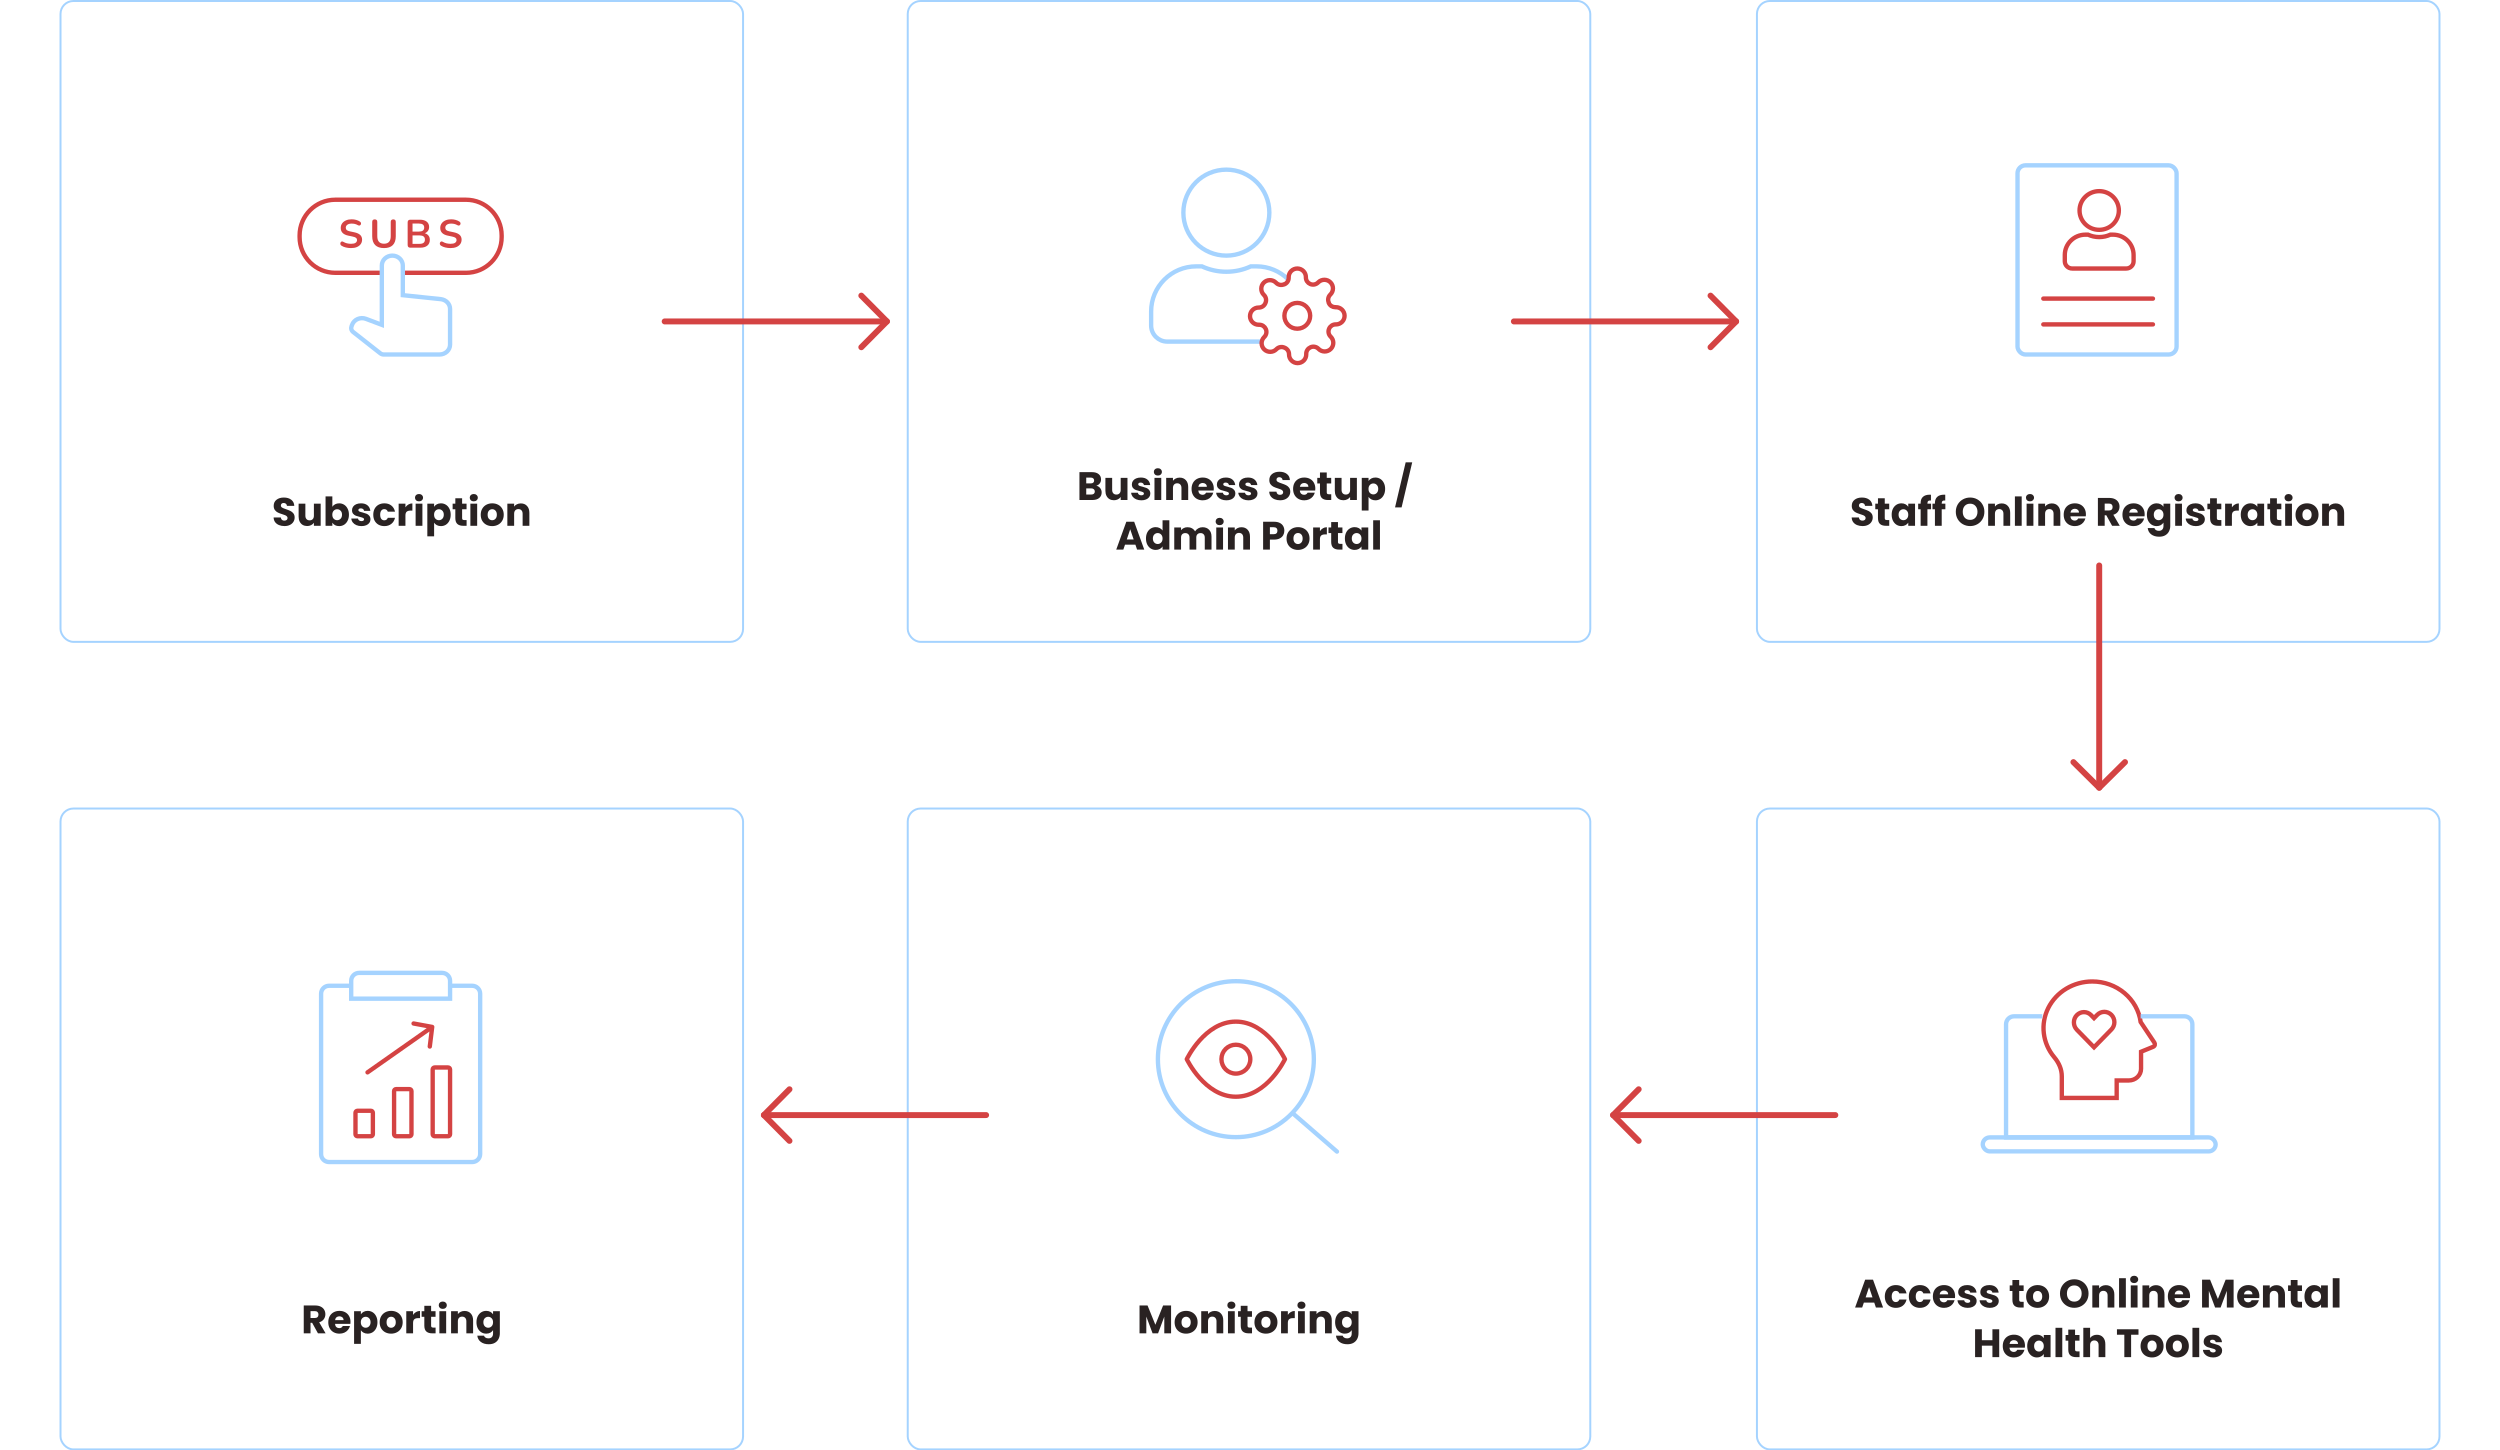 <svg width="1260" height="731" viewBox="0 0 1260 731" fill="none" xmlns="http://www.w3.org/2000/svg">
<g opacity="0.2" filter="url(#filter0_f_13706_25478)">
<rect x="50" y="50.453" width="305" height="183.526" rx="19" fill="#8799B4"/>
</g>
<rect x="30.5" y="0.5" width="344" height="323" rx="6.5" fill="white" stroke="#A5D3FF"/>
<path d="M143.381 265.14C142.354 265.14 141.434 264.973 140.621 264.64C139.807 264.307 139.154 263.813 138.661 263.16C138.181 262.507 137.927 261.72 137.901 260.8H141.541C141.594 261.32 141.774 261.72 142.081 262C142.387 262.267 142.787 262.4 143.281 262.4C143.787 262.4 144.187 262.287 144.481 262.06C144.774 261.82 144.921 261.493 144.921 261.08C144.921 260.733 144.801 260.447 144.561 260.22C144.334 259.993 144.047 259.807 143.701 259.66C143.367 259.513 142.887 259.347 142.261 259.16C141.354 258.88 140.614 258.6 140.041 258.32C139.467 258.04 138.974 257.627 138.561 257.08C138.147 256.533 137.941 255.82 137.941 254.94C137.941 253.633 138.414 252.613 139.361 251.88C140.307 251.133 141.541 250.76 143.061 250.76C144.607 250.76 145.854 251.133 146.801 251.88C147.747 252.613 148.254 253.64 148.321 254.96H144.621C144.594 254.507 144.427 254.153 144.121 253.9C143.814 253.633 143.421 253.5 142.941 253.5C142.527 253.5 142.194 253.613 141.941 253.84C141.687 254.053 141.561 254.367 141.561 254.78C141.561 255.233 141.774 255.587 142.201 255.84C142.627 256.093 143.294 256.367 144.201 256.66C145.107 256.967 145.841 257.26 146.401 257.54C146.974 257.82 147.467 258.227 147.881 258.76C148.294 259.293 148.501 259.98 148.501 260.82C148.501 261.62 148.294 262.347 147.881 263C147.481 263.653 146.894 264.173 146.121 264.56C145.347 264.947 144.434 265.14 143.381 265.14ZM161.625 253.84V265H158.205V263.48C157.859 263.973 157.385 264.373 156.785 264.68C156.199 264.973 155.545 265.12 154.825 265.12C153.972 265.12 153.219 264.933 152.565 264.56C151.912 264.173 151.405 263.62 151.045 262.9C150.685 262.18 150.505 261.333 150.505 260.36V253.84H153.905V259.9C153.905 260.647 154.099 261.227 154.485 261.64C154.872 262.053 155.392 262.26 156.045 262.26C156.712 262.26 157.239 262.053 157.625 261.64C158.012 261.227 158.205 260.647 158.205 259.9V253.84H161.625ZM167.502 255.42C167.822 254.9 168.282 254.48 168.882 254.16C169.482 253.84 170.168 253.68 170.942 253.68C171.862 253.68 172.695 253.913 173.442 254.38C174.188 254.847 174.775 255.513 175.202 256.38C175.642 257.247 175.862 258.253 175.862 259.4C175.862 260.547 175.642 261.56 175.202 262.44C174.775 263.307 174.188 263.98 173.442 264.46C172.695 264.927 171.862 265.16 170.942 265.16C170.155 265.16 169.468 265.007 168.882 264.7C168.295 264.38 167.835 263.96 167.502 263.44V265H164.082V250.2H167.502V255.42ZM172.382 259.4C172.382 258.547 172.142 257.88 171.662 257.4C171.195 256.907 170.615 256.66 169.922 256.66C169.242 256.66 168.662 256.907 168.182 257.4C167.715 257.893 167.482 258.567 167.482 259.42C167.482 260.273 167.715 260.947 168.182 261.44C168.662 261.933 169.242 262.18 169.922 262.18C170.602 262.18 171.182 261.933 171.662 261.44C172.142 260.933 172.382 260.253 172.382 259.4ZM182.196 265.16C181.223 265.16 180.356 264.993 179.596 264.66C178.836 264.327 178.236 263.873 177.796 263.3C177.356 262.713 177.109 262.06 177.056 261.34H180.436C180.476 261.727 180.656 262.04 180.976 262.28C181.296 262.52 181.689 262.64 182.156 262.64C182.583 262.64 182.909 262.56 183.136 262.4C183.376 262.227 183.496 262.007 183.496 261.74C183.496 261.42 183.329 261.187 182.996 261.04C182.663 260.88 182.123 260.707 181.376 260.52C180.576 260.333 179.909 260.14 179.376 259.94C178.843 259.727 178.383 259.4 177.996 258.96C177.609 258.507 177.416 257.9 177.416 257.14C177.416 256.5 177.589 255.92 177.936 255.4C178.296 254.867 178.816 254.447 179.496 254.14C180.189 253.833 181.009 253.68 181.956 253.68C183.356 253.68 184.456 254.027 185.256 254.72C186.069 255.413 186.536 256.333 186.656 257.48H183.496C183.443 257.093 183.269 256.787 182.976 256.56C182.696 256.333 182.323 256.22 181.856 256.22C181.456 256.22 181.149 256.3 180.936 256.46C180.723 256.607 180.616 256.813 180.616 257.08C180.616 257.4 180.783 257.64 181.116 257.8C181.463 257.96 181.996 258.12 182.716 258.28C183.543 258.493 184.216 258.707 184.736 258.92C185.256 259.12 185.709 259.453 186.096 259.92C186.496 260.373 186.703 260.987 186.716 261.76C186.716 262.413 186.529 263 186.156 263.52C185.796 264.027 185.269 264.427 184.576 264.72C183.896 265.013 183.103 265.16 182.196 265.16ZM188.128 259.42C188.128 258.26 188.362 257.247 188.828 256.38C189.308 255.513 189.968 254.847 190.808 254.38C191.662 253.913 192.635 253.68 193.728 253.68C195.128 253.68 196.295 254.047 197.228 254.78C198.175 255.513 198.795 256.547 199.088 257.88H195.448C195.142 257.027 194.548 256.6 193.668 256.6C193.042 256.6 192.542 256.847 192.168 257.34C191.795 257.82 191.608 258.513 191.608 259.42C191.608 260.327 191.795 261.027 192.168 261.52C192.542 262 193.042 262.24 193.668 262.24C194.548 262.24 195.142 261.813 195.448 260.96H199.088C198.795 262.267 198.175 263.293 197.228 264.04C196.282 264.787 195.115 265.16 193.728 265.16C192.635 265.16 191.662 264.927 190.808 264.46C189.968 263.993 189.308 263.327 188.828 262.46C188.362 261.593 188.128 260.58 188.128 259.42ZM204.338 255.7C204.738 255.087 205.238 254.607 205.838 254.26C206.438 253.9 207.104 253.72 207.838 253.72V257.34H206.898C206.044 257.34 205.404 257.527 204.978 257.9C204.551 258.26 204.338 258.9 204.338 259.82V265H200.918V253.84H204.338V255.7ZM211.192 252.68C210.592 252.68 210.099 252.507 209.712 252.16C209.339 251.8 209.152 251.36 209.152 250.84C209.152 250.307 209.339 249.867 209.712 249.52C210.099 249.16 210.592 248.98 211.192 248.98C211.779 248.98 212.259 249.16 212.632 249.52C213.019 249.867 213.212 250.307 213.212 250.84C213.212 251.36 213.019 251.8 212.632 252.16C212.259 252.507 211.779 252.68 211.192 252.68ZM212.892 253.84V265H209.472V253.84H212.892ZM218.791 255.42C219.124 254.9 219.584 254.48 220.171 254.16C220.758 253.84 221.444 253.68 222.231 253.68C223.151 253.68 223.984 253.913 224.731 254.38C225.478 254.847 226.064 255.513 226.491 256.38C226.931 257.247 227.151 258.253 227.151 259.4C227.151 260.547 226.931 261.56 226.491 262.44C226.064 263.307 225.478 263.98 224.731 264.46C223.984 264.927 223.151 265.16 222.231 265.16C221.458 265.16 220.771 265 220.171 264.68C219.584 264.36 219.124 263.947 218.791 263.44V270.32H215.371V253.84H218.791V255.42ZM223.671 259.4C223.671 258.547 223.431 257.88 222.951 257.4C222.484 256.907 221.904 256.66 221.211 256.66C220.531 256.66 219.951 256.907 219.471 257.4C219.004 257.893 218.771 258.567 218.771 259.42C218.771 260.273 219.004 260.947 219.471 261.44C219.951 261.933 220.531 262.18 221.211 262.18C221.891 262.18 222.471 261.933 222.951 261.44C223.431 260.933 223.671 260.253 223.671 259.4ZM235.165 262.1V265H233.425C232.185 265 231.218 264.7 230.525 264.1C229.832 263.487 229.485 262.493 229.485 261.12V256.68H228.125V253.84H229.485V251.12H232.905V253.84H235.145V256.68H232.905V261.16C232.905 261.493 232.985 261.733 233.145 261.88C233.305 262.027 233.572 262.1 233.945 262.1H235.165ZM238.79 252.68C238.19 252.68 237.697 252.507 237.31 252.16C236.937 251.8 236.75 251.36 236.75 250.84C236.75 250.307 236.937 249.867 237.31 249.52C237.697 249.16 238.19 248.98 238.79 248.98C239.377 248.98 239.857 249.16 240.23 249.52C240.617 249.867 240.81 250.307 240.81 250.84C240.81 251.36 240.617 251.8 240.23 252.16C239.857 252.507 239.377 252.68 238.79 252.68ZM240.49 253.84V265H237.07V253.84H240.49ZM248.049 265.16C246.955 265.16 245.969 264.927 245.089 264.46C244.222 263.993 243.535 263.327 243.029 262.46C242.535 261.593 242.289 260.58 242.289 259.42C242.289 258.273 242.542 257.267 243.049 256.4C243.555 255.52 244.249 254.847 245.129 254.38C246.009 253.913 246.995 253.68 248.089 253.68C249.182 253.68 250.169 253.913 251.049 254.38C251.929 254.847 252.622 255.52 253.129 256.4C253.635 257.267 253.889 258.273 253.889 259.42C253.889 260.567 253.629 261.58 253.109 262.46C252.602 263.327 251.902 263.993 251.009 264.46C250.129 264.927 249.142 265.16 248.049 265.16ZM248.049 262.2C248.702 262.2 249.255 261.96 249.709 261.48C250.175 261 250.409 260.313 250.409 259.42C250.409 258.527 250.182 257.84 249.729 257.36C249.289 256.88 248.742 256.64 248.089 256.64C247.422 256.64 246.869 256.88 246.429 257.36C245.989 257.827 245.769 258.513 245.769 259.42C245.769 260.313 245.982 261 246.409 261.48C246.849 261.96 247.395 262.2 248.049 262.2ZM262.503 253.72C263.81 253.72 264.85 254.147 265.623 255C266.41 255.84 266.803 257 266.803 258.48V265H263.403V258.94C263.403 258.193 263.21 257.613 262.823 257.2C262.436 256.787 261.916 256.58 261.263 256.58C260.61 256.58 260.09 256.787 259.703 257.2C259.316 257.613 259.123 258.193 259.123 258.94V265H255.703V253.84H259.123V255.32C259.47 254.827 259.936 254.44 260.523 254.16C261.11 253.867 261.77 253.72 262.503 253.72Z" fill="#292222"/>
<path d="M191.733 137.5H169C159.059 137.5 151 129.441 151 119.5V118.667C151 108.726 159.059 100.667 169 100.667H234.833C244.774 100.667 252.833 108.726 252.833 118.667V119.5C252.833 129.441 244.774 137.5 234.833 137.5H203.048" stroke="#D44343" stroke-width="2.2"/>
<path d="M176.933 125.033C176.04 125.033 175.167 124.933 174.313 124.733C173.473 124.533 172.74 124.233 172.113 123.833C171.807 123.633 171.62 123.386 171.553 123.093C171.487 122.8 171.507 122.526 171.613 122.273C171.733 122.006 171.913 121.826 172.153 121.733C172.407 121.626 172.693 121.673 173.013 121.873C173.6 122.22 174.22 122.473 174.873 122.633C175.527 122.793 176.213 122.873 176.933 122.873C177.987 122.873 178.753 122.7 179.233 122.353C179.713 121.993 179.953 121.533 179.953 120.973C179.953 120.506 179.78 120.14 179.433 119.873C179.1 119.606 178.52 119.386 177.693 119.213L175.493 118.753C172.987 118.22 171.733 116.933 171.733 114.893C171.733 114.013 171.967 113.246 172.433 112.593C172.9 111.94 173.547 111.433 174.373 111.073C175.2 110.713 176.153 110.533 177.233 110.533C178.033 110.533 178.793 110.633 179.513 110.833C180.233 111.033 180.88 111.326 181.453 111.713C181.72 111.9 181.88 112.133 181.933 112.413C181.987 112.68 181.953 112.933 181.833 113.173C181.713 113.4 181.52 113.56 181.253 113.653C181 113.733 180.7 113.673 180.353 113.473C179.86 113.193 179.36 112.993 178.853 112.873C178.347 112.753 177.8 112.693 177.213 112.693C176.293 112.693 175.573 112.886 175.053 113.273C174.533 113.66 174.273 114.166 174.273 114.793C174.273 115.273 174.433 115.66 174.753 115.953C175.073 116.233 175.62 116.453 176.393 116.613L178.573 117.073C179.893 117.353 180.873 117.793 181.513 118.393C182.167 118.993 182.493 119.793 182.493 120.793C182.493 121.633 182.267 122.373 181.813 123.013C181.36 123.653 180.713 124.153 179.873 124.513C179.047 124.86 178.067 125.033 176.933 125.033ZM193.55 125.033C191.617 125.033 190.137 124.533 189.11 123.533C188.097 122.52 187.59 121.026 187.59 119.053V111.873C187.59 111.006 188.017 110.573 188.87 110.573C189.724 110.573 190.15 111.006 190.15 111.873V119.033C190.15 120.3 190.437 121.253 191.01 121.893C191.597 122.52 192.444 122.833 193.55 122.833C195.804 122.833 196.93 121.566 196.93 119.033V111.873C196.93 111.006 197.357 110.573 198.21 110.573C199.05 110.573 199.47 111.006 199.47 111.873V119.053C199.47 121.026 198.97 122.52 197.97 123.533C196.97 124.533 195.497 125.033 193.55 125.033ZM206.816 124.833C205.909 124.833 205.456 124.38 205.456 123.473V112.093C205.456 111.186 205.909 110.733 206.816 110.733H211.616C213.096 110.733 214.243 111.06 215.056 111.713C215.869 112.353 216.276 113.246 216.276 114.393C216.276 115.153 216.083 115.806 215.696 116.353C215.309 116.9 214.776 117.3 214.096 117.553C214.896 117.78 215.516 118.18 215.956 118.753C216.409 119.313 216.636 120.026 216.636 120.893C216.636 122.146 216.209 123.12 215.356 123.813C214.516 124.493 213.343 124.833 211.836 124.833H206.816ZM207.916 116.713H211.176C212.923 116.713 213.796 116.04 213.796 114.693C213.796 113.346 212.923 112.673 211.176 112.673H207.916V116.713ZM207.916 122.893H211.516C213.276 122.893 214.156 122.186 214.156 120.773C214.156 119.36 213.276 118.653 211.516 118.653H207.916V122.893ZM227.086 125.033C226.192 125.033 225.319 124.933 224.466 124.733C223.626 124.533 222.892 124.233 222.266 123.833C221.959 123.633 221.772 123.386 221.706 123.093C221.639 122.8 221.659 122.526 221.766 122.273C221.886 122.006 222.066 121.826 222.306 121.733C222.559 121.626 222.846 121.673 223.166 121.873C223.752 122.22 224.372 122.473 225.026 122.633C225.679 122.793 226.366 122.873 227.086 122.873C228.139 122.873 228.906 122.7 229.386 122.353C229.866 121.993 230.106 121.533 230.106 120.973C230.106 120.506 229.932 120.14 229.586 119.873C229.252 119.606 228.672 119.386 227.846 119.213L225.646 118.753C223.139 118.22 221.886 116.933 221.886 114.893C221.886 114.013 222.119 113.246 222.586 112.593C223.052 111.94 223.699 111.433 224.526 111.073C225.352 110.713 226.306 110.533 227.386 110.533C228.186 110.533 228.946 110.633 229.666 110.833C230.386 111.033 231.032 111.326 231.606 111.713C231.872 111.9 232.032 112.133 232.086 112.413C232.139 112.68 232.106 112.933 231.986 113.173C231.866 113.4 231.672 113.56 231.406 113.653C231.152 113.733 230.852 113.673 230.506 113.473C230.012 113.193 229.512 112.993 229.006 112.873C228.499 112.753 227.952 112.693 227.366 112.693C226.446 112.693 225.726 112.886 225.206 113.273C224.686 113.66 224.426 114.166 224.426 114.793C224.426 115.273 224.586 115.66 224.906 115.953C225.226 116.233 225.772 116.453 226.546 116.613L228.726 117.073C230.046 117.353 231.026 117.793 231.666 118.393C232.319 118.993 232.646 119.793 232.646 120.793C232.646 121.633 232.419 122.373 231.966 123.013C231.512 123.653 230.866 124.153 230.026 124.513C229.199 124.86 228.219 125.033 227.086 125.033Z" fill="#D44343"/>
<path d="M222.127 150.767L203.022 148.766V133.816C203.022 132.495 202.464 131.227 201.472 130.293C200.48 129.358 199.134 128.833 197.73 128.833C196.327 128.833 194.981 129.358 193.989 130.293C192.996 131.227 192.439 132.495 192.439 133.816V163.716L184.42 160.696C183.75 160.444 183.033 160.324 182.312 160.342C181.591 160.36 180.882 160.517 180.228 160.803C179.574 161.089 178.989 161.498 178.508 162.004C178.028 162.511 177.663 163.104 177.435 163.749L177.136 164.596C176.967 165.071 176.955 165.584 177.101 166.065C177.247 166.547 177.544 166.977 177.954 167.297L191.703 178.091C192.177 178.462 192.778 178.666 193.397 178.666H221.542C222.945 178.666 224.291 178.141 225.284 177.207C226.276 176.272 226.833 175.005 226.833 173.683V155.718C226.833 154.492 226.352 153.309 225.484 152.396C224.616 151.483 223.42 150.903 222.127 150.767Z" stroke="#A5D3FF" stroke-width="2.2"/>
<g opacity="0.2" filter="url(#filter1_f_13706_25478)">
<rect x="477" y="50.453" width="305" height="183.526" rx="19" fill="#8799B4"/>
</g>
<rect x="457.5" y="0.5" width="344" height="323" rx="6.5" fill="white" stroke="#A5D3FF"/>
<path d="M552.541 244.8C553.354 244.973 554.007 245.38 554.501 246.02C554.994 246.647 555.241 247.367 555.241 248.18C555.241 249.353 554.827 250.287 554.001 250.98C553.187 251.66 552.047 252 550.581 252H544.041V237.96H550.361C551.787 237.96 552.901 238.287 553.701 238.94C554.514 239.593 554.921 240.48 554.921 241.6C554.921 242.427 554.701 243.113 554.261 243.66C553.834 244.207 553.261 244.587 552.541 244.8ZM547.461 243.64H549.701C550.261 243.64 550.687 243.52 550.981 243.28C551.287 243.027 551.441 242.66 551.441 242.18C551.441 241.7 551.287 241.333 550.981 241.08C550.687 240.827 550.261 240.7 549.701 240.7H547.461V243.64ZM549.981 249.24C550.554 249.24 550.994 249.113 551.301 248.86C551.621 248.593 551.781 248.213 551.781 247.72C551.781 247.227 551.614 246.84 551.281 246.56C550.961 246.28 550.514 246.14 549.941 246.14H547.461V249.24H549.981ZM568.244 240.84V252H564.824V250.48C564.478 250.973 564.004 251.373 563.404 251.68C562.818 251.973 562.164 252.12 561.444 252.12C560.591 252.12 559.838 251.933 559.184 251.56C558.531 251.173 558.024 250.62 557.664 249.9C557.304 249.18 557.124 248.333 557.124 247.36V240.84H560.524V246.9C560.524 247.647 560.718 248.227 561.104 248.64C561.491 249.053 562.011 249.26 562.664 249.26C563.331 249.26 563.858 249.053 564.244 248.64C564.631 248.227 564.824 247.647 564.824 246.9V240.84H568.244ZM575.241 252.16C574.268 252.16 573.401 251.993 572.641 251.66C571.881 251.327 571.281 250.873 570.841 250.3C570.401 249.713 570.154 249.06 570.101 248.34H573.481C573.521 248.727 573.701 249.04 574.021 249.28C574.341 249.52 574.734 249.64 575.201 249.64C575.628 249.64 575.954 249.56 576.181 249.4C576.421 249.227 576.541 249.007 576.541 248.74C576.541 248.42 576.374 248.187 576.041 248.04C575.708 247.88 575.168 247.707 574.421 247.52C573.621 247.333 572.954 247.14 572.421 246.94C571.888 246.727 571.428 246.4 571.041 245.96C570.654 245.507 570.461 244.9 570.461 244.14C570.461 243.5 570.634 242.92 570.981 242.4C571.341 241.867 571.861 241.447 572.541 241.14C573.234 240.833 574.054 240.68 575.001 240.68C576.401 240.68 577.501 241.027 578.301 241.72C579.114 242.413 579.581 243.333 579.701 244.48H576.541C576.488 244.093 576.314 243.787 576.021 243.56C575.741 243.333 575.368 243.22 574.901 243.22C574.501 243.22 574.194 243.3 573.981 243.46C573.768 243.607 573.661 243.813 573.661 244.08C573.661 244.4 573.828 244.64 574.161 244.8C574.508 244.96 575.041 245.12 575.761 245.28C576.588 245.493 577.261 245.707 577.781 245.92C578.301 246.12 578.754 246.453 579.141 246.92C579.541 247.373 579.748 247.987 579.761 248.76C579.761 249.413 579.574 250 579.201 250.52C578.841 251.027 578.314 251.427 577.621 251.72C576.941 252.013 576.148 252.16 575.241 252.16ZM583.573 239.68C582.973 239.68 582.48 239.507 582.093 239.16C581.72 238.8 581.533 238.36 581.533 237.84C581.533 237.307 581.72 236.867 582.093 236.52C582.48 236.16 582.973 235.98 583.573 235.98C584.16 235.98 584.64 236.16 585.013 236.52C585.4 236.867 585.593 237.307 585.593 237.84C585.593 238.36 585.4 238.8 585.013 239.16C584.64 239.507 584.16 239.68 583.573 239.68ZM585.273 240.84V252H581.853V240.84H585.273ZM594.552 240.72C595.858 240.72 596.898 241.147 597.672 242C598.458 242.84 598.852 244 598.852 245.48V252H595.452V245.94C595.452 245.193 595.258 244.613 594.872 244.2C594.485 243.787 593.965 243.58 593.312 243.58C592.658 243.58 592.138 243.787 591.752 244.2C591.365 244.613 591.172 245.193 591.172 245.94V252H587.752V240.84H591.172V242.32C591.518 241.827 591.985 241.44 592.572 241.16C593.158 240.867 593.818 240.72 594.552 240.72ZM611.748 246.24C611.748 246.56 611.728 246.893 611.688 247.24H603.948C604.002 247.933 604.222 248.467 604.608 248.84C605.008 249.2 605.495 249.38 606.068 249.38C606.922 249.38 607.515 249.02 607.848 248.3H611.488C611.302 249.033 610.962 249.693 610.468 250.28C609.988 250.867 609.382 251.327 608.648 251.66C607.915 251.993 607.095 252.16 606.188 252.16C605.095 252.16 604.122 251.927 603.268 251.46C602.415 250.993 601.748 250.327 601.268 249.46C600.788 248.593 600.548 247.58 600.548 246.42C600.548 245.26 600.782 244.247 601.248 243.38C601.728 242.513 602.395 241.847 603.248 241.38C604.102 240.913 605.082 240.68 606.188 240.68C607.268 240.68 608.228 240.907 609.068 241.36C609.908 241.813 610.562 242.46 611.028 243.3C611.508 244.14 611.748 245.12 611.748 246.24ZM608.248 245.34C608.248 244.753 608.048 244.287 607.648 243.94C607.248 243.593 606.748 243.42 606.148 243.42C605.575 243.42 605.088 243.587 604.688 243.92C604.302 244.253 604.062 244.727 603.968 245.34H608.248ZM618.093 252.16C617.119 252.16 616.253 251.993 615.493 251.66C614.733 251.327 614.133 250.873 613.693 250.3C613.253 249.713 613.006 249.06 612.953 248.34H616.333C616.373 248.727 616.553 249.04 616.873 249.28C617.193 249.52 617.586 249.64 618.053 249.64C618.479 249.64 618.806 249.56 619.033 249.4C619.273 249.227 619.393 249.007 619.393 248.74C619.393 248.42 619.226 248.187 618.893 248.04C618.559 247.88 618.019 247.707 617.273 247.52C616.473 247.333 615.806 247.14 615.273 246.94C614.739 246.727 614.279 246.4 613.893 245.96C613.506 245.507 613.313 244.9 613.313 244.14C613.313 243.5 613.486 242.92 613.833 242.4C614.193 241.867 614.713 241.447 615.393 241.14C616.086 240.833 616.906 240.68 617.853 240.68C619.253 240.68 620.353 241.027 621.153 241.72C621.966 242.413 622.433 243.333 622.553 244.48H619.393C619.339 244.093 619.166 243.787 618.873 243.56C618.593 243.333 618.219 243.22 617.753 243.22C617.353 243.22 617.046 243.3 616.833 243.46C616.619 243.607 616.513 243.813 616.513 244.08C616.513 244.4 616.679 244.64 617.013 244.8C617.359 244.96 617.893 245.12 618.613 245.28C619.439 245.493 620.113 245.707 620.633 245.92C621.153 246.12 621.606 246.453 621.993 246.92C622.393 247.373 622.599 247.987 622.613 248.76C622.613 249.413 622.426 250 622.053 250.52C621.693 251.027 621.166 251.427 620.473 251.72C619.793 252.013 618.999 252.16 618.093 252.16ZM629.245 252.16C628.272 252.16 627.405 251.993 626.645 251.66C625.885 251.327 625.285 250.873 624.845 250.3C624.405 249.713 624.158 249.06 624.105 248.34H627.485C627.525 248.727 627.705 249.04 628.025 249.28C628.345 249.52 628.738 249.64 629.205 249.64C629.632 249.64 629.958 249.56 630.185 249.4C630.425 249.227 630.545 249.007 630.545 248.74C630.545 248.42 630.378 248.187 630.045 248.04C629.712 247.88 629.172 247.707 628.425 247.52C627.625 247.333 626.958 247.14 626.425 246.94C625.892 246.727 625.432 246.4 625.045 245.96C624.658 245.507 624.465 244.9 624.465 244.14C624.465 243.5 624.638 242.92 624.985 242.4C625.345 241.867 625.865 241.447 626.545 241.14C627.238 240.833 628.058 240.68 629.005 240.68C630.405 240.68 631.505 241.027 632.305 241.72C633.118 242.413 633.585 243.333 633.705 244.48H630.545C630.492 244.093 630.318 243.787 630.025 243.56C629.745 243.333 629.372 243.22 628.905 243.22C628.505 243.22 628.198 243.3 627.985 243.46C627.772 243.607 627.665 243.813 627.665 244.08C627.665 244.4 627.832 244.64 628.165 244.8C628.512 244.96 629.045 245.12 629.765 245.28C630.592 245.493 631.265 245.707 631.785 245.92C632.305 246.12 632.758 246.453 633.145 246.92C633.545 247.373 633.752 247.987 633.765 248.76C633.765 249.413 633.578 250 633.205 250.52C632.845 251.027 632.318 251.427 631.625 251.72C630.945 252.013 630.152 252.16 629.245 252.16ZM645.175 252.14C644.149 252.14 643.229 251.973 642.415 251.64C641.602 251.307 640.949 250.813 640.455 250.16C639.975 249.507 639.722 248.72 639.695 247.8H643.335C643.389 248.32 643.569 248.72 643.875 249C644.182 249.267 644.582 249.4 645.075 249.4C645.582 249.4 645.982 249.287 646.275 249.06C646.569 248.82 646.715 248.493 646.715 248.08C646.715 247.733 646.595 247.447 646.355 247.22C646.129 246.993 645.842 246.807 645.495 246.66C645.162 246.513 644.682 246.347 644.055 246.16C643.149 245.88 642.409 245.6 641.835 245.32C641.262 245.04 640.769 244.627 640.355 244.08C639.942 243.533 639.735 242.82 639.735 241.94C639.735 240.633 640.209 239.613 641.155 238.88C642.102 238.133 643.335 237.76 644.855 237.76C646.402 237.76 647.649 238.133 648.595 238.88C649.542 239.613 650.049 240.64 650.115 241.96H646.415C646.389 241.507 646.222 241.153 645.915 240.9C645.609 240.633 645.215 240.5 644.735 240.5C644.322 240.5 643.989 240.613 643.735 240.84C643.482 241.053 643.355 241.367 643.355 241.78C643.355 242.233 643.569 242.587 643.995 242.84C644.422 243.093 645.089 243.367 645.995 243.66C646.902 243.967 647.635 244.26 648.195 244.54C648.769 244.82 649.262 245.227 649.675 245.76C650.089 246.293 650.295 246.98 650.295 247.82C650.295 248.62 650.089 249.347 649.675 250C649.275 250.653 648.689 251.173 647.915 251.56C647.142 251.947 646.229 252.14 645.175 252.14ZM662.92 246.24C662.92 246.56 662.9 246.893 662.86 247.24H655.12C655.173 247.933 655.393 248.467 655.78 248.84C656.18 249.2 656.667 249.38 657.24 249.38C658.093 249.38 658.687 249.02 659.02 248.3H662.66C662.473 249.033 662.133 249.693 661.64 250.28C661.16 250.867 660.553 251.327 659.82 251.66C659.087 251.993 658.267 252.16 657.36 252.16C656.267 252.16 655.293 251.927 654.44 251.46C653.587 250.993 652.92 250.327 652.44 249.46C651.96 248.593 651.72 247.58 651.72 246.42C651.72 245.26 651.953 244.247 652.42 243.38C652.9 242.513 653.567 241.847 654.42 241.38C655.273 240.913 656.253 240.68 657.36 240.68C658.44 240.68 659.4 240.907 660.24 241.36C661.08 241.813 661.733 242.46 662.2 243.3C662.68 244.14 662.92 245.12 662.92 246.24ZM659.42 245.34C659.42 244.753 659.22 244.287 658.82 243.94C658.42 243.593 657.92 243.42 657.32 243.42C656.747 243.42 656.26 243.587 655.86 243.92C655.473 244.253 655.233 244.727 655.14 245.34H659.42ZM670.944 249.1V252H669.204C667.964 252 666.998 251.7 666.304 251.1C665.611 250.487 665.264 249.493 665.264 248.12V243.68H663.904V240.84H665.264V238.12H668.684V240.84H670.924V243.68H668.684V248.16C668.684 248.493 668.764 248.733 668.924 248.88C669.084 249.027 669.351 249.1 669.724 249.1H670.944ZM683.869 240.84V252H680.449V250.48C680.103 250.973 679.629 251.373 679.029 251.68C678.443 251.973 677.789 252.12 677.069 252.12C676.216 252.12 675.463 251.933 674.809 251.56C674.156 251.173 673.649 250.62 673.289 249.9C672.929 249.18 672.749 248.333 672.749 247.36V240.84H676.149V246.9C676.149 247.647 676.343 248.227 676.729 248.64C677.116 249.053 677.636 249.26 678.289 249.26C678.956 249.26 679.483 249.053 679.869 248.64C680.256 248.227 680.449 247.647 680.449 246.9V240.84H683.869ZM689.746 242.42C690.079 241.9 690.539 241.48 691.126 241.16C691.713 240.84 692.399 240.68 693.186 240.68C694.106 240.68 694.939 240.913 695.686 241.38C696.433 241.847 697.019 242.513 697.446 243.38C697.886 244.247 698.106 245.253 698.106 246.4C698.106 247.547 697.886 248.56 697.446 249.44C697.019 250.307 696.433 250.98 695.686 251.46C694.939 251.927 694.106 252.16 693.186 252.16C692.413 252.16 691.726 252 691.126 251.68C690.539 251.36 690.079 250.947 689.746 250.44V257.32H686.326V240.84H689.746V242.42ZM694.626 246.4C694.626 245.547 694.386 244.88 693.906 244.4C693.439 243.907 692.859 243.66 692.166 243.66C691.486 243.66 690.906 243.907 690.426 244.4C689.959 244.893 689.726 245.567 689.726 246.42C689.726 247.273 689.959 247.947 690.426 248.44C690.906 248.933 691.486 249.18 692.166 249.18C692.846 249.18 693.426 248.933 693.906 248.44C694.386 247.933 694.626 247.253 694.626 246.4ZM711.758 233L706.398 255.74H703.098L708.458 233H711.758ZM572.244 274.52H567.004L566.164 277H562.584L567.664 262.96H571.624L576.704 277H573.084L572.244 274.52ZM571.364 271.88L569.624 266.74L567.904 271.88H571.364ZM577.57 271.4C577.57 270.253 577.783 269.247 578.21 268.38C578.65 267.513 579.243 266.847 579.99 266.38C580.736 265.913 581.57 265.68 582.49 265.68C583.223 265.68 583.89 265.833 584.49 266.14C585.103 266.447 585.583 266.86 585.93 267.38V262.2H589.35V277H585.93V275.4C585.61 275.933 585.15 276.36 584.55 276.68C583.963 277 583.276 277.16 582.49 277.16C581.57 277.16 580.736 276.927 579.99 276.46C579.243 275.98 578.65 275.307 578.21 274.44C577.783 273.56 577.57 272.547 577.57 271.4ZM585.93 271.42C585.93 270.567 585.69 269.893 585.21 269.4C584.743 268.907 584.17 268.66 583.49 268.66C582.81 268.66 582.23 268.907 581.75 269.4C581.283 269.88 581.05 270.547 581.05 271.4C581.05 272.253 581.283 272.933 581.75 273.44C582.23 273.933 582.81 274.18 583.49 274.18C584.17 274.18 584.743 273.933 585.21 273.44C585.69 272.947 585.93 272.273 585.93 271.42ZM606.064 265.72C607.451 265.72 608.551 266.14 609.364 266.98C610.191 267.82 610.604 268.987 610.604 270.48V277H607.204V270.94C607.204 270.22 607.011 269.667 606.624 269.28C606.251 268.88 605.731 268.68 605.064 268.68C604.397 268.68 603.871 268.88 603.484 269.28C603.111 269.667 602.924 270.22 602.924 270.94V277H599.524V270.94C599.524 270.22 599.331 269.667 598.944 269.28C598.571 268.88 598.051 268.68 597.384 268.68C596.717 268.68 596.191 268.88 595.804 269.28C595.431 269.667 595.244 270.22 595.244 270.94V277H591.824V265.84H595.244V267.24C595.591 266.773 596.044 266.407 596.604 266.14C597.164 265.86 597.797 265.72 598.504 265.72C599.344 265.72 600.091 265.9 600.744 266.26C601.411 266.62 601.931 267.133 602.304 267.8C602.691 267.187 603.217 266.687 603.884 266.3C604.551 265.913 605.277 265.72 606.064 265.72ZM614.716 264.68C614.116 264.68 613.623 264.507 613.236 264.16C612.863 263.8 612.676 263.36 612.676 262.84C612.676 262.307 612.863 261.867 613.236 261.52C613.623 261.16 614.116 260.98 614.716 260.98C615.303 260.98 615.783 261.16 616.156 261.52C616.543 261.867 616.736 262.307 616.736 262.84C616.736 263.36 616.543 263.8 616.156 264.16C615.783 264.507 615.303 264.68 614.716 264.68ZM616.416 265.84V277H612.996V265.84H616.416ZM625.694 265.72C627.001 265.72 628.041 266.147 628.814 267C629.601 267.84 629.994 269 629.994 270.48V277H626.594V270.94C626.594 270.193 626.401 269.613 626.014 269.2C625.628 268.787 625.108 268.58 624.454 268.58C623.801 268.58 623.281 268.787 622.894 269.2C622.508 269.613 622.314 270.193 622.314 270.94V277H618.894V265.84H622.314V267.32C622.661 266.827 623.128 266.44 623.714 266.16C624.301 265.867 624.961 265.72 625.694 265.72ZM647.309 267.48C647.309 268.293 647.122 269.04 646.749 269.72C646.376 270.387 645.802 270.927 645.029 271.34C644.256 271.753 643.296 271.96 642.149 271.96H640.029V277H636.609V262.96H642.149C643.269 262.96 644.216 263.153 644.989 263.54C645.762 263.927 646.342 264.46 646.729 265.14C647.116 265.82 647.309 266.6 647.309 267.48ZM641.889 269.24C642.542 269.24 643.029 269.087 643.349 268.78C643.669 268.473 643.829 268.04 643.829 267.48C643.829 266.92 643.669 266.487 643.349 266.18C643.029 265.873 642.542 265.72 641.889 265.72H640.029V269.24H641.889ZM654.17 277.16C653.076 277.16 652.09 276.927 651.21 276.46C650.343 275.993 649.656 275.327 649.15 274.46C648.656 273.593 648.41 272.58 648.41 271.42C648.41 270.273 648.663 269.267 649.17 268.4C649.676 267.52 650.37 266.847 651.25 266.38C652.13 265.913 653.116 265.68 654.21 265.68C655.303 265.68 656.29 265.913 657.17 266.38C658.05 266.847 658.743 267.52 659.25 268.4C659.756 269.267 660.01 270.273 660.01 271.42C660.01 272.567 659.75 273.58 659.23 274.46C658.723 275.327 658.023 275.993 657.13 276.46C656.25 276.927 655.263 277.16 654.17 277.16ZM654.17 274.2C654.823 274.2 655.376 273.96 655.83 273.48C656.296 273 656.53 272.313 656.53 271.42C656.53 270.527 656.303 269.84 655.85 269.36C655.41 268.88 654.863 268.64 654.21 268.64C653.543 268.64 652.99 268.88 652.55 269.36C652.11 269.827 651.89 270.513 651.89 271.42C651.89 272.313 652.103 273 652.53 273.48C652.97 273.96 653.516 274.2 654.17 274.2ZM665.244 267.7C665.644 267.087 666.144 266.607 666.744 266.26C667.344 265.9 668.011 265.72 668.744 265.72V269.34H667.804C666.951 269.34 666.311 269.527 665.884 269.9C665.457 270.26 665.244 270.9 665.244 271.82V277H661.824V265.84H665.244V267.7ZM676.599 274.1V277H674.859C673.619 277 672.652 276.7 671.959 276.1C671.265 275.487 670.919 274.493 670.919 273.12V268.68H669.559V265.84H670.919V263.12H674.339V265.84H676.579V268.68H674.339V273.16C674.339 273.493 674.419 273.733 674.579 273.88C674.739 274.027 675.005 274.1 675.379 274.1H676.599ZM677.824 271.4C677.824 270.253 678.037 269.247 678.464 268.38C678.904 267.513 679.497 266.847 680.244 266.38C680.99 265.913 681.824 265.68 682.744 265.68C683.53 265.68 684.217 265.84 684.804 266.16C685.404 266.48 685.864 266.9 686.184 267.42V265.84H689.604V277H686.184V275.42C685.85 275.94 685.384 276.36 684.784 276.68C684.197 277 683.51 277.16 682.724 277.16C681.817 277.16 680.99 276.927 680.244 276.46C679.497 275.98 678.904 275.307 678.464 274.44C678.037 273.56 677.824 272.547 677.824 271.4ZM686.184 271.42C686.184 270.567 685.944 269.893 685.464 269.4C684.997 268.907 684.424 268.66 683.744 268.66C683.064 268.66 682.484 268.907 682.004 269.4C681.537 269.88 681.304 270.547 681.304 271.4C681.304 272.253 681.537 272.933 682.004 273.44C682.484 273.933 683.064 274.18 683.744 274.18C684.424 274.18 684.997 273.933 685.464 273.44C685.944 272.947 686.184 272.273 686.184 271.42ZM695.498 262.2V277H692.078V262.2H695.498Z" fill="#292222"/>
<path d="M636.501 172.167H588.293C583.807 172.167 580.168 168.527 580.168 164.042V157C580.168 144.44 590.358 134.25 602.918 134.25H605.745C609.52 135.977 613.684 136.958 618.085 136.958C622.486 136.958 626.667 135.977 630.424 134.25H633.251C639.447 134.25 645.066 136.73 649.17 140.75M618.085 128.833C630.052 128.833 639.751 119.134 639.751 107.167C639.751 95.199 630.052 85.5 618.085 85.5C606.117 85.5 596.418 95.199 596.418 107.167C596.418 119.134 606.117 128.833 618.085 128.833Z" stroke="#A5D3FF" stroke-width="2.2"/>
<path d="M653.832 165.666C657.422 165.666 660.332 162.756 660.332 159.166C660.332 155.576 657.422 152.666 653.832 152.666C650.242 152.666 647.332 155.576 647.332 159.166C647.332 162.756 650.242 165.666 653.832 165.666Z" stroke="#D44343" stroke-width="2.2"/>
<path d="M669.867 165.666C669.578 166.32 669.492 167.045 669.62 167.748C669.747 168.45 670.082 169.099 670.582 169.61L670.712 169.74C671.115 170.142 671.434 170.62 671.652 171.146C671.87 171.672 671.983 172.236 671.983 172.806C671.983 173.375 671.87 173.939 671.652 174.465C671.434 174.991 671.115 175.469 670.712 175.871C670.309 176.274 669.831 176.594 669.305 176.812C668.779 177.03 668.215 177.142 667.646 177.142C667.076 177.142 666.512 177.03 665.986 176.812C665.46 176.594 664.982 176.274 664.58 175.871L664.45 175.741C663.939 175.242 663.291 174.907 662.588 174.779C661.885 174.652 661.16 174.738 660.507 175.026C659.866 175.301 659.319 175.757 658.934 176.338C658.549 176.92 658.343 177.601 658.34 178.298V178.666C658.34 179.816 657.883 180.918 657.071 181.73C656.258 182.543 655.156 183 654.007 183C652.857 183 651.755 182.543 650.943 181.73C650.13 180.918 649.673 179.816 649.673 178.666V178.471C649.657 177.754 649.424 177.059 649.007 176.475C648.59 175.892 648.007 175.447 647.333 175.2C646.68 174.911 645.955 174.825 645.252 174.953C644.549 175.08 643.901 175.415 643.39 175.915L643.26 176.045C642.858 176.448 642.38 176.767 641.854 176.985C641.328 177.203 640.764 177.316 640.194 177.316C639.625 177.316 639.061 177.203 638.535 176.985C638.009 176.767 637.531 176.448 637.128 176.045C636.725 175.642 636.406 175.164 636.188 174.638C635.97 174.112 635.857 173.548 635.857 172.979C635.857 172.409 635.97 171.845 636.188 171.319C636.406 170.793 636.725 170.315 637.128 169.913L637.258 169.783C637.758 169.272 638.093 168.624 638.22 167.921C638.348 167.218 638.262 166.493 637.973 165.84C637.699 165.199 637.243 164.652 636.661 164.267C636.08 163.882 635.399 163.676 634.702 163.673H634.333C633.184 163.673 632.082 163.216 631.269 162.404C630.457 161.591 630 160.489 630 159.34C630 158.19 630.457 157.088 631.269 156.276C632.082 155.463 633.184 155.006 634.333 155.006H634.528C635.245 154.99 635.941 154.757 636.524 154.34C637.108 153.923 637.552 153.34 637.8 152.666C638.088 152.013 638.174 151.288 638.047 150.585C637.92 149.882 637.584 149.234 637.085 148.723L636.955 148.593C636.552 148.191 636.232 147.713 636.014 147.187C635.796 146.661 635.684 146.097 635.684 145.527C635.684 144.958 635.796 144.394 636.014 143.868C636.232 143.342 636.552 142.864 636.955 142.461C637.357 142.058 637.835 141.739 638.361 141.521C638.887 141.303 639.451 141.19 640.021 141.19C640.59 141.19 641.154 141.303 641.68 141.521C642.206 141.739 642.684 142.058 643.087 142.461L643.217 142.591C643.727 143.091 644.376 143.426 645.079 143.553C645.782 143.681 646.506 143.595 647.16 143.306H647.333C647.974 143.032 648.521 142.576 648.906 141.994C649.291 141.413 649.497 140.732 649.5 140.035V139.666C649.5 138.517 649.957 137.415 650.769 136.602C651.582 135.79 652.684 135.333 653.833 135.333C654.983 135.333 656.085 135.79 656.897 136.602C657.71 137.415 658.167 138.517 658.167 139.666V139.861C658.169 140.559 658.376 141.24 658.761 141.821C659.146 142.402 659.692 142.858 660.333 143.133C660.987 143.421 661.712 143.507 662.415 143.38C663.117 143.253 663.766 142.918 664.277 142.418L664.407 142.288C664.809 141.885 665.287 141.565 665.813 141.347C666.339 141.129 666.903 141.017 667.472 141.017C668.042 141.017 668.606 141.129 669.132 141.347C669.658 141.565 670.136 141.885 670.538 142.288C670.941 142.69 671.261 143.168 671.479 143.694C671.697 144.22 671.809 144.784 671.809 145.354C671.809 145.923 671.697 146.487 671.479 147.013C671.261 147.539 670.941 148.017 670.538 148.42L670.408 148.55C669.909 149.06 669.574 149.709 669.446 150.412C669.319 151.115 669.405 151.84 669.693 152.493V152.666C669.968 153.307 670.424 153.854 671.005 154.239C671.587 154.624 672.268 154.83 672.965 154.833H673.333C674.483 154.833 675.585 155.29 676.397 156.102C677.21 156.915 677.667 158.017 677.667 159.166C677.667 160.316 677.21 161.418 676.397 162.23C675.585 163.043 674.483 163.5 673.333 163.5H673.138C672.441 163.502 671.76 163.709 671.179 164.094C670.597 164.479 670.141 165.026 669.867 165.666Z" stroke="#D44343" stroke-width="2.2"/>
<g opacity="0.2" filter="url(#filter2_f_13706_25478)">
<rect x="905" y="50.453" width="305" height="183.526" rx="19" fill="#8799B4"/>
</g>
<rect x="885.5" y="0.5" width="344" height="323" rx="6.5" fill="white" stroke="#A5D3FF"/>
<path d="M938.732 265.14C937.705 265.14 936.785 264.973 935.972 264.64C935.159 264.307 934.505 263.813 934.012 263.16C933.532 262.507 933.279 261.72 933.252 260.8H936.892C936.945 261.32 937.125 261.72 937.432 262C937.739 262.267 938.139 262.4 938.632 262.4C939.139 262.4 939.539 262.287 939.832 262.06C940.125 261.82 940.272 261.493 940.272 261.08C940.272 260.733 940.152 260.447 939.912 260.22C939.685 259.993 939.399 259.807 939.052 259.66C938.719 259.513 938.239 259.347 937.612 259.16C936.705 258.88 935.965 258.6 935.392 258.32C934.819 258.04 934.325 257.627 933.912 257.08C933.499 256.533 933.292 255.82 933.292 254.94C933.292 253.633 933.765 252.613 934.712 251.88C935.659 251.133 936.892 250.76 938.412 250.76C939.959 250.76 941.205 251.133 942.152 251.88C943.099 252.613 943.605 253.64 943.672 254.96H939.972C939.945 254.507 939.779 254.153 939.472 253.9C939.165 253.633 938.772 253.5 938.292 253.5C937.879 253.5 937.545 253.613 937.292 253.84C937.039 254.053 936.912 254.367 936.912 254.78C936.912 255.233 937.125 255.587 937.552 255.84C937.979 256.093 938.645 256.367 939.552 256.66C940.459 256.967 941.192 257.26 941.752 257.54C942.325 257.82 942.819 258.227 943.232 258.76C943.645 259.293 943.852 259.98 943.852 260.82C943.852 261.62 943.645 262.347 943.232 263C942.832 263.653 942.245 264.173 941.472 264.56C940.699 264.947 939.785 265.14 938.732 265.14ZM952.177 262.1V265H950.437C949.197 265 948.23 264.7 947.537 264.1C946.843 263.487 946.497 262.493 946.497 261.12V256.68H945.137V253.84H946.497V251.12H949.917V253.84H952.157V256.68H949.917V261.16C949.917 261.493 949.997 261.733 950.157 261.88C950.317 262.027 950.583 262.1 950.957 262.1H952.177ZM953.402 259.4C953.402 258.253 953.615 257.247 954.042 256.38C954.482 255.513 955.075 254.847 955.822 254.38C956.568 253.913 957.402 253.68 958.322 253.68C959.108 253.68 959.795 253.84 960.382 254.16C960.982 254.48 961.442 254.9 961.762 255.42V253.84H965.182V265H961.762V263.42C961.428 263.94 960.962 264.36 960.362 264.68C959.775 265 959.088 265.16 958.302 265.16C957.395 265.16 956.568 264.927 955.822 264.46C955.075 263.98 954.482 263.307 954.042 262.44C953.615 261.56 953.402 260.547 953.402 259.4ZM961.762 259.42C961.762 258.567 961.522 257.893 961.042 257.4C960.575 256.907 960.002 256.66 959.322 256.66C958.642 256.66 958.062 256.907 957.582 257.4C957.115 257.88 956.882 258.547 956.882 259.4C956.882 260.253 957.115 260.933 957.582 261.44C958.062 261.933 958.642 262.18 959.322 262.18C960.002 262.18 960.575 261.933 961.042 261.44C961.522 260.947 961.762 260.273 961.762 259.42ZM973.256 256.68H971.416V265H967.996V256.68H966.756V253.84H967.996V253.52C967.996 252.147 968.389 251.107 969.176 250.4C969.963 249.68 971.116 249.32 972.636 249.32C972.889 249.32 973.076 249.327 973.196 249.34V252.24C972.543 252.2 972.083 252.293 971.816 252.52C971.549 252.747 971.416 253.153 971.416 253.74V253.84H973.256V256.68ZM980.463 256.68H978.623V265H975.203V256.68H973.963V253.84H975.203V253.52C975.203 252.147 975.596 251.107 976.383 250.4C977.17 249.68 978.323 249.32 979.843 249.32C980.096 249.32 980.283 249.327 980.403 249.34V252.24C979.75 252.2 979.29 252.293 979.023 252.52C978.756 252.747 978.623 253.153 978.623 253.74V253.84H980.463V256.68ZM992.948 265.14C991.628 265.14 990.415 264.833 989.308 264.22C988.215 263.607 987.342 262.753 986.688 261.66C986.048 260.553 985.728 259.313 985.728 257.94C985.728 256.567 986.048 255.333 986.688 254.24C987.342 253.147 988.215 252.293 989.308 251.68C990.415 251.067 991.628 250.76 992.948 250.76C994.268 250.76 995.475 251.067 996.568 251.68C997.675 252.293 998.542 253.147 999.168 254.24C999.808 255.333 1000.13 256.567 1000.13 257.94C1000.13 259.313 999.808 260.553 999.168 261.66C998.528 262.753 997.662 263.607 996.568 264.22C995.475 264.833 994.268 265.14 992.948 265.14ZM992.948 262.02C994.068 262.02 994.962 261.647 995.628 260.9C996.308 260.153 996.648 259.167 996.648 257.94C996.648 256.7 996.308 255.713 995.628 254.98C994.962 254.233 994.068 253.86 992.948 253.86C991.815 253.86 990.908 254.227 990.228 254.96C989.562 255.693 989.228 256.687 989.228 257.94C989.228 259.18 989.562 260.173 990.228 260.92C990.908 261.653 991.815 262.02 992.948 262.02ZM1008.83 253.72C1010.14 253.72 1011.18 254.147 1011.95 255C1012.74 255.84 1013.13 257 1013.13 258.48V265H1009.73V258.94C1009.73 258.193 1009.54 257.613 1009.15 257.2C1008.76 256.787 1008.24 256.58 1007.59 256.58C1006.94 256.58 1006.42 256.787 1006.03 257.2C1005.64 257.613 1005.45 258.193 1005.45 258.94V265H1002.03V253.84H1005.45V255.32C1005.8 254.827 1006.26 254.44 1006.85 254.16C1007.44 253.867 1008.1 253.72 1008.83 253.72ZM1018.93 250.2V265H1015.51V250.2H1018.93ZM1023.13 252.68C1022.53 252.68 1022.03 252.507 1021.65 252.16C1021.27 251.8 1021.09 251.36 1021.09 250.84C1021.09 250.307 1021.27 249.867 1021.65 249.52C1022.03 249.16 1022.53 248.98 1023.13 248.98C1023.71 248.98 1024.19 249.16 1024.57 249.52C1024.95 249.867 1025.15 250.307 1025.15 250.84C1025.15 251.36 1024.95 251.8 1024.57 252.16C1024.19 252.507 1023.71 252.68 1023.13 252.68ZM1024.83 253.84V265H1021.41V253.84H1024.83ZM1034.1 253.72C1035.41 253.72 1036.45 254.147 1037.22 255C1038.01 255.84 1038.4 257 1038.4 258.48V265H1035V258.94C1035 258.193 1034.81 257.613 1034.42 257.2C1034.04 256.787 1033.52 256.58 1032.86 256.58C1032.21 256.58 1031.69 256.787 1031.3 257.2C1030.92 257.613 1030.72 258.193 1030.72 258.94V265H1027.3V253.84H1030.72V255.32C1031.07 254.827 1031.54 254.44 1032.12 254.16C1032.71 253.867 1033.37 253.72 1034.1 253.72ZM1051.3 259.24C1051.3 259.56 1051.28 259.893 1051.24 260.24H1043.5C1043.55 260.933 1043.77 261.467 1044.16 261.84C1044.56 262.2 1045.05 262.38 1045.62 262.38C1046.47 262.38 1047.07 262.02 1047.4 261.3H1051.04C1050.85 262.033 1050.51 262.693 1050.02 263.28C1049.54 263.867 1048.93 264.327 1048.2 264.66C1047.47 264.993 1046.65 265.16 1045.74 265.16C1044.65 265.16 1043.67 264.927 1042.82 264.46C1041.97 263.993 1041.3 263.327 1040.82 262.46C1040.34 261.593 1040.1 260.58 1040.1 259.42C1040.1 258.26 1040.33 257.247 1040.8 256.38C1041.28 255.513 1041.95 254.847 1042.8 254.38C1043.65 253.913 1044.63 253.68 1045.74 253.68C1046.82 253.68 1047.78 253.907 1048.62 254.36C1049.46 254.813 1050.11 255.46 1050.58 256.3C1051.06 257.14 1051.3 258.12 1051.3 259.24ZM1047.8 258.34C1047.8 257.753 1047.6 257.287 1047.2 256.94C1046.8 256.593 1046.3 256.42 1045.7 256.42C1045.13 256.42 1044.64 256.587 1044.24 256.92C1043.85 257.253 1043.61 257.727 1043.52 258.34H1047.8ZM1064.5 265L1061.58 259.7H1060.76V265H1057.34V250.96H1063.08C1064.19 250.96 1065.13 251.153 1065.9 251.54C1066.69 251.927 1067.28 252.46 1067.66 253.14C1068.05 253.807 1068.24 254.553 1068.24 255.38C1068.24 256.313 1067.98 257.147 1067.44 257.88C1066.92 258.613 1066.15 259.133 1065.12 259.44L1068.36 265H1064.5ZM1060.76 257.28H1062.88C1063.51 257.28 1063.98 257.127 1064.28 256.82C1064.6 256.513 1064.76 256.08 1064.76 255.52C1064.76 254.987 1064.6 254.567 1064.28 254.26C1063.98 253.953 1063.51 253.8 1062.88 253.8H1060.76V257.28ZM1080.91 259.24C1080.91 259.56 1080.89 259.893 1080.85 260.24H1073.11C1073.16 260.933 1073.38 261.467 1073.77 261.84C1074.17 262.2 1074.66 262.38 1075.23 262.38C1076.08 262.38 1076.68 262.02 1077.01 261.3H1080.65C1080.46 262.033 1080.12 262.693 1079.63 263.28C1079.15 263.867 1078.54 264.327 1077.81 264.66C1077.08 264.993 1076.26 265.16 1075.35 265.16C1074.26 265.16 1073.28 264.927 1072.43 264.46C1071.58 263.993 1070.91 263.327 1070.43 262.46C1069.95 261.593 1069.71 260.58 1069.71 259.42C1069.71 258.26 1069.94 257.247 1070.41 256.38C1070.89 255.513 1071.56 254.847 1072.41 254.38C1073.26 253.913 1074.24 253.68 1075.35 253.68C1076.43 253.68 1077.39 253.907 1078.23 254.36C1079.07 254.813 1079.72 255.46 1080.19 256.3C1080.67 257.14 1080.91 258.12 1080.91 259.24ZM1077.41 258.34C1077.41 257.753 1077.21 257.287 1076.81 256.94C1076.41 256.593 1075.91 256.42 1075.31 256.42C1074.74 256.42 1074.25 256.587 1073.85 256.92C1073.46 257.253 1073.22 257.727 1073.13 258.34H1077.41ZM1086.95 253.68C1087.74 253.68 1088.43 253.84 1089.01 254.16C1089.61 254.48 1090.07 254.9 1090.39 255.42V253.84H1093.81V264.98C1093.81 266.007 1093.61 266.933 1093.19 267.76C1092.79 268.6 1092.17 269.267 1091.33 269.76C1090.51 270.253 1089.47 270.5 1088.23 270.5C1086.58 270.5 1085.24 270.107 1084.21 269.32C1083.19 268.547 1082.6 267.493 1082.45 266.16H1085.83C1085.94 266.587 1086.19 266.92 1086.59 267.16C1086.99 267.413 1087.49 267.54 1088.07 267.54C1088.78 267.54 1089.34 267.333 1089.75 266.92C1090.18 266.52 1090.39 265.873 1090.39 264.98V263.4C1090.06 263.92 1089.6 264.347 1089.01 264.68C1088.43 265 1087.74 265.16 1086.95 265.16C1086.03 265.16 1085.2 264.927 1084.45 264.46C1083.71 263.98 1083.11 263.307 1082.67 262.44C1082.25 261.56 1082.03 260.547 1082.03 259.4C1082.03 258.253 1082.25 257.247 1082.67 256.38C1083.11 255.513 1083.71 254.847 1084.45 254.38C1085.2 253.913 1086.03 253.68 1086.95 253.68ZM1090.39 259.42C1090.39 258.567 1090.15 257.893 1089.67 257.4C1089.21 256.907 1088.63 256.66 1087.95 256.66C1087.27 256.66 1086.69 256.907 1086.21 257.4C1085.75 257.88 1085.51 258.547 1085.51 259.4C1085.51 260.253 1085.75 260.933 1086.21 261.44C1086.69 261.933 1087.27 262.18 1087.95 262.18C1088.63 262.18 1089.21 261.933 1089.67 261.44C1090.15 260.947 1090.39 260.273 1090.39 259.42ZM1098.01 252.68C1097.41 252.68 1096.92 252.507 1096.53 252.16C1096.16 251.8 1095.97 251.36 1095.97 250.84C1095.97 250.307 1096.16 249.867 1096.53 249.52C1096.92 249.16 1097.41 248.98 1098.01 248.98C1098.6 248.98 1099.08 249.16 1099.45 249.52C1099.84 249.867 1100.03 250.307 1100.03 250.84C1100.03 251.36 1099.84 251.8 1099.45 252.16C1099.08 252.507 1098.6 252.68 1098.01 252.68ZM1099.71 253.84V265H1096.29V253.84H1099.71ZM1106.73 265.16C1105.75 265.16 1104.89 264.993 1104.13 264.66C1103.37 264.327 1102.77 263.873 1102.33 263.3C1101.89 262.713 1101.64 262.06 1101.59 261.34H1104.97C1105.01 261.727 1105.19 262.04 1105.51 262.28C1105.83 262.52 1106.22 262.64 1106.69 262.64C1107.11 262.64 1107.44 262.56 1107.67 262.4C1107.91 262.227 1108.03 262.007 1108.03 261.74C1108.03 261.42 1107.86 261.187 1107.53 261.04C1107.19 260.88 1106.65 260.707 1105.91 260.52C1105.11 260.333 1104.44 260.14 1103.91 259.94C1103.37 259.727 1102.91 259.4 1102.53 258.96C1102.14 258.507 1101.95 257.9 1101.95 257.14C1101.95 256.5 1102.12 255.92 1102.47 255.4C1102.83 254.867 1103.35 254.447 1104.03 254.14C1104.72 253.833 1105.54 253.68 1106.49 253.68C1107.89 253.68 1108.99 254.027 1109.79 254.72C1110.6 255.413 1111.07 256.333 1111.19 257.48H1108.03C1107.97 257.093 1107.8 256.787 1107.51 256.56C1107.23 256.333 1106.85 256.22 1106.39 256.22C1105.99 256.22 1105.68 256.3 1105.47 256.46C1105.25 256.607 1105.15 256.813 1105.15 257.08C1105.15 257.4 1105.31 257.64 1105.65 257.8C1105.99 257.96 1106.53 258.12 1107.25 258.28C1108.07 258.493 1108.75 258.707 1109.27 258.92C1109.79 259.12 1110.24 259.453 1110.63 259.92C1111.03 260.373 1111.23 260.987 1111.25 261.76C1111.25 262.413 1111.06 263 1110.69 263.52C1110.33 264.027 1109.8 264.427 1109.11 264.72C1108.43 265.013 1107.63 265.16 1106.73 265.16ZM1119.56 262.1V265H1117.82C1116.58 265 1115.61 264.7 1114.92 264.1C1114.23 263.487 1113.88 262.493 1113.88 261.12V256.68H1112.52V253.84H1113.88V251.12H1117.3V253.84H1119.54V256.68H1117.3V261.16C1117.3 261.493 1117.38 261.733 1117.54 261.88C1117.7 262.027 1117.97 262.1 1118.34 262.1H1119.56ZM1124.88 255.7C1125.28 255.087 1125.78 254.607 1126.38 254.26C1126.98 253.9 1127.65 253.72 1128.38 253.72V257.34H1127.44C1126.59 257.34 1125.95 257.527 1125.52 257.9C1125.1 258.26 1124.88 258.9 1124.88 259.82V265H1121.46V253.84H1124.88V255.7ZM1129.34 259.4C1129.34 258.253 1129.55 257.247 1129.98 256.38C1130.42 255.513 1131.01 254.847 1131.76 254.38C1132.51 253.913 1133.34 253.68 1134.26 253.68C1135.05 253.68 1135.73 253.84 1136.32 254.16C1136.92 254.48 1137.38 254.9 1137.7 255.42V253.84H1141.12V265H1137.7V263.42C1137.37 263.94 1136.9 264.36 1136.3 264.68C1135.71 265 1135.03 265.16 1134.24 265.16C1133.33 265.16 1132.51 264.927 1131.76 264.46C1131.01 263.98 1130.42 263.307 1129.98 262.44C1129.55 261.56 1129.34 260.547 1129.34 259.4ZM1137.7 259.42C1137.7 258.567 1137.46 257.893 1136.98 257.4C1136.51 256.907 1135.94 256.66 1135.26 256.66C1134.58 256.66 1134 256.907 1133.52 257.4C1133.05 257.88 1132.82 258.547 1132.82 259.4C1132.82 260.253 1133.05 260.933 1133.52 261.44C1134 261.933 1134.58 262.18 1135.26 262.18C1135.94 262.18 1136.51 261.933 1136.98 261.44C1137.46 260.947 1137.7 260.273 1137.7 259.42ZM1149.81 262.1V265H1148.07C1146.83 265 1145.87 264.7 1145.17 264.1C1144.48 263.487 1144.13 262.493 1144.13 261.12V256.68H1142.77V253.84H1144.13V251.12H1147.55V253.84H1149.79V256.68H1147.55V261.16C1147.55 261.493 1147.63 261.733 1147.79 261.88C1147.95 262.027 1148.22 262.1 1148.59 262.1H1149.81ZM1153.44 252.68C1152.84 252.68 1152.35 252.507 1151.96 252.16C1151.59 251.8 1151.4 251.36 1151.4 250.84C1151.4 250.307 1151.59 249.867 1151.96 249.52C1152.35 249.16 1152.84 248.98 1153.44 248.98C1154.03 248.98 1154.51 249.16 1154.88 249.52C1155.27 249.867 1155.46 250.307 1155.46 250.84C1155.46 251.36 1155.27 251.8 1154.88 252.16C1154.51 252.507 1154.03 252.68 1153.44 252.68ZM1155.14 253.84V265H1151.72V253.84H1155.14ZM1162.7 265.16C1161.6 265.16 1160.62 264.927 1159.74 264.46C1158.87 263.993 1158.18 263.327 1157.68 262.46C1157.18 261.593 1156.94 260.58 1156.94 259.42C1156.94 258.273 1157.19 257.267 1157.7 256.4C1158.2 255.52 1158.9 254.847 1159.78 254.38C1160.66 253.913 1161.64 253.68 1162.74 253.68C1163.83 253.68 1164.82 253.913 1165.7 254.38C1166.58 254.847 1167.27 255.52 1167.78 256.4C1168.28 257.267 1168.54 258.273 1168.54 259.42C1168.54 260.567 1168.28 261.58 1167.76 262.46C1167.25 263.327 1166.55 263.993 1165.66 264.46C1164.78 264.927 1163.79 265.16 1162.7 265.16ZM1162.7 262.2C1163.35 262.2 1163.9 261.96 1164.36 261.48C1164.82 261 1165.06 260.313 1165.06 259.42C1165.06 258.527 1164.83 257.84 1164.38 257.36C1163.94 256.88 1163.39 256.64 1162.74 256.64C1162.07 256.64 1161.52 256.88 1161.08 257.36C1160.64 257.827 1160.42 258.513 1160.42 259.42C1160.42 260.313 1160.63 261 1161.06 261.48C1161.5 261.96 1162.04 262.2 1162.7 262.2ZM1177.15 253.72C1178.46 253.72 1179.5 254.147 1180.27 255C1181.06 255.84 1181.45 257 1181.45 258.48V265H1178.05V258.94C1178.05 258.193 1177.86 257.613 1177.47 257.2C1177.08 256.787 1176.56 256.58 1175.91 256.58C1175.26 256.58 1174.74 256.787 1174.35 257.2C1173.96 257.613 1173.77 258.193 1173.77 258.94V265H1170.35V253.84H1173.77V255.32C1174.12 254.827 1174.58 254.44 1175.17 254.16C1175.76 253.867 1176.42 253.72 1177.15 253.72Z" fill="#292222"/>
<path d="M1058 115.833C1063.47 115.833 1067.9 111.468 1067.9 106.083C1067.9 100.698 1063.47 96.333 1058 96.333C1052.53 96.333 1048.09 100.698 1048.09 106.083C1048.09 111.468 1052.53 115.833 1058 115.833ZM1064.93 118.271H1063.64C1061.92 119.047 1060.01 119.489 1058 119.489C1055.99 119.489 1054.08 119.047 1052.36 118.271H1051.06C1045.32 118.271 1040.66 122.856 1040.66 128.508V131.677C1040.66 133.695 1042.33 135.333 1044.38 135.333H1071.62C1073.67 135.333 1075.33 133.695 1075.33 131.677V128.508C1075.33 122.856 1070.67 118.271 1064.93 118.271Z" stroke="#D44343" stroke-width="2.2"/>
<rect x="1016.83" y="83.333" width="80.167" height="95.333" rx="4" stroke="#A5D3FF" stroke-width="2.2"/>
<path d="M1029.83 150.5H1085.08" stroke="#D44343" stroke-width="2.2" stroke-linecap="round" stroke-linejoin="round"/>
<path d="M1029.83 163.5H1085.08" stroke="#D44343" stroke-width="2.2" stroke-linecap="round" stroke-linejoin="round"/>
<g opacity="0.2" filter="url(#filter3_f_13706_25478)">
<rect x="50" y="457.453" width="305" height="183.526" rx="19" fill="#8799B4"/>
</g>
<rect x="30.5" y="407.5" width="344" height="323" rx="6.5" fill="white" stroke="#A5D3FF"/>
<path d="M160.246 672L157.326 666.7H156.506V672H153.086V657.96H158.826C159.932 657.96 160.872 658.153 161.646 658.54C162.432 658.927 163.019 659.46 163.406 660.14C163.792 660.807 163.986 661.553 163.986 662.38C163.986 663.313 163.719 664.147 163.186 664.88C162.666 665.613 161.892 666.133 160.866 666.44L164.106 672H160.246ZM156.506 664.28H158.626C159.252 664.28 159.719 664.127 160.026 663.82C160.346 663.513 160.506 663.08 160.506 662.52C160.506 661.987 160.346 661.567 160.026 661.26C159.719 660.953 159.252 660.8 158.626 660.8H156.506V664.28ZM176.653 666.24C176.653 666.56 176.633 666.893 176.593 667.24H168.853C168.906 667.933 169.126 668.467 169.513 668.84C169.913 669.2 170.399 669.38 170.973 669.38C171.826 669.38 172.419 669.02 172.753 668.3H176.393C176.206 669.033 175.866 669.693 175.373 670.28C174.893 670.867 174.286 671.327 173.553 671.66C172.819 671.993 171.999 672.16 171.093 672.16C169.999 672.16 169.026 671.927 168.173 671.46C167.319 670.993 166.653 670.327 166.173 669.46C165.693 668.593 165.453 667.58 165.453 666.42C165.453 665.26 165.686 664.247 166.153 663.38C166.633 662.513 167.299 661.847 168.153 661.38C169.006 660.913 169.986 660.68 171.093 660.68C172.173 660.68 173.133 660.907 173.973 661.36C174.813 661.813 175.466 662.46 175.933 663.3C176.413 664.14 176.653 665.12 176.653 666.24ZM173.153 665.34C173.153 664.753 172.953 664.287 172.553 663.94C172.153 663.593 171.653 663.42 171.053 663.42C170.479 663.42 169.993 663.587 169.593 663.92C169.206 664.253 168.966 664.727 168.873 665.34H173.153ZM181.877 662.42C182.21 661.9 182.67 661.48 183.257 661.16C183.843 660.84 184.53 660.68 185.317 660.68C186.237 660.68 187.07 660.913 187.817 661.38C188.563 661.847 189.15 662.513 189.577 663.38C190.017 664.247 190.237 665.253 190.237 666.4C190.237 667.547 190.017 668.56 189.577 669.44C189.15 670.307 188.563 670.98 187.817 671.46C187.07 671.927 186.237 672.16 185.317 672.16C184.543 672.16 183.857 672 183.257 671.68C182.67 671.36 182.21 670.947 181.877 670.44V677.32H178.457V660.84H181.877V662.42ZM186.757 666.4C186.757 665.547 186.517 664.88 186.037 664.4C185.57 663.907 184.99 663.66 184.297 663.66C183.617 663.66 183.037 663.907 182.557 664.4C182.09 664.893 181.857 665.567 181.857 666.42C181.857 667.273 182.09 667.947 182.557 668.44C183.037 668.933 183.617 669.18 184.297 669.18C184.977 669.18 185.557 668.933 186.037 668.44C186.517 667.933 186.757 667.253 186.757 666.4ZM197.111 672.16C196.018 672.16 195.031 671.927 194.151 671.46C193.284 670.993 192.598 670.327 192.091 669.46C191.598 668.593 191.351 667.58 191.351 666.42C191.351 665.273 191.604 664.267 192.111 663.4C192.618 662.52 193.311 661.847 194.191 661.38C195.071 660.913 196.058 660.68 197.151 660.68C198.244 660.68 199.231 660.913 200.111 661.38C200.991 661.847 201.684 662.52 202.191 663.4C202.698 664.267 202.951 665.273 202.951 666.42C202.951 667.567 202.691 668.58 202.171 669.46C201.664 670.327 200.964 670.993 200.071 671.46C199.191 671.927 198.204 672.16 197.111 672.16ZM197.111 669.2C197.764 669.2 198.318 668.96 198.771 668.48C199.238 668 199.471 667.313 199.471 666.42C199.471 665.527 199.244 664.84 198.791 664.36C198.351 663.88 197.804 663.64 197.151 663.64C196.484 663.64 195.931 663.88 195.491 664.36C195.051 664.827 194.831 665.513 194.831 666.42C194.831 667.313 195.044 668 195.471 668.48C195.911 668.96 196.458 669.2 197.111 669.2ZM208.185 662.7C208.585 662.087 209.085 661.607 209.685 661.26C210.285 660.9 210.952 660.72 211.685 660.72V664.34H210.745C209.892 664.34 209.252 664.527 208.825 664.9C208.399 665.26 208.185 665.9 208.185 666.82V672H204.765V660.84H208.185V662.7ZM219.54 669.1V672H217.8C216.56 672 215.593 671.7 214.9 671.1C214.207 670.487 213.86 669.493 213.86 668.12V663.68H212.5V660.84H213.86V658.12H217.28V660.84H219.52V663.68H217.28V668.16C217.28 668.493 217.36 668.733 217.52 668.88C217.68 669.027 217.947 669.1 218.32 669.1H219.54ZM223.165 659.68C222.565 659.68 222.072 659.507 221.685 659.16C221.312 658.8 221.125 658.36 221.125 657.84C221.125 657.307 221.312 656.867 221.685 656.52C222.072 656.16 222.565 655.98 223.165 655.98C223.752 655.98 224.232 656.16 224.605 656.52C224.992 656.867 225.185 657.307 225.185 657.84C225.185 658.36 224.992 658.8 224.605 659.16C224.232 659.507 223.752 659.68 223.165 659.68ZM224.865 660.84V672H221.445V660.84H224.865ZM234.144 660.72C235.45 660.72 236.49 661.147 237.264 662C238.05 662.84 238.444 664 238.444 665.48V672H235.044V665.94C235.044 665.193 234.85 664.613 234.464 664.2C234.077 663.787 233.557 663.58 232.904 663.58C232.25 663.58 231.73 663.787 231.344 664.2C230.957 664.613 230.764 665.193 230.764 665.94V672H227.344V660.84H230.764V662.32C231.11 661.827 231.577 661.44 232.164 661.16C232.75 660.867 233.41 660.72 234.144 660.72ZM245.06 660.68C245.847 660.68 246.533 660.84 247.12 661.16C247.72 661.48 248.18 661.9 248.5 662.42V660.84H251.92V671.98C251.92 673.007 251.713 673.933 251.3 674.76C250.9 675.6 250.28 676.267 249.44 676.76C248.613 677.253 247.58 677.5 246.34 677.5C244.687 677.5 243.347 677.107 242.32 676.32C241.293 675.547 240.707 674.493 240.56 673.16H243.94C244.047 673.587 244.3 673.92 244.7 674.16C245.1 674.413 245.593 674.54 246.18 674.54C246.887 674.54 247.447 674.333 247.86 673.92C248.287 673.52 248.5 672.873 248.5 671.98V670.4C248.167 670.92 247.707 671.347 247.12 671.68C246.533 672 245.847 672.16 245.06 672.16C244.14 672.16 243.307 671.927 242.56 671.46C241.813 670.98 241.22 670.307 240.78 669.44C240.353 668.56 240.14 667.547 240.14 666.4C240.14 665.253 240.353 664.247 240.78 663.38C241.22 662.513 241.813 661.847 242.56 661.38C243.307 660.913 244.14 660.68 245.06 660.68ZM248.5 666.42C248.5 665.567 248.26 664.893 247.78 664.4C247.313 663.907 246.74 663.66 246.06 663.66C245.38 663.66 244.8 663.907 244.32 664.4C243.853 664.88 243.62 665.547 243.62 666.4C243.62 667.253 243.853 667.933 244.32 668.44C244.8 668.933 245.38 669.18 246.06 669.18C246.74 669.18 247.313 668.933 247.78 668.44C248.26 667.947 248.5 667.273 248.5 666.42Z" fill="#292222"/>
<path d="M176.999 496.833H165.832C163.623 496.833 161.832 498.624 161.832 500.833V581.666C161.832 583.875 163.623 585.666 165.832 585.666H237.999C240.208 585.666 241.999 583.875 241.999 581.666V500.833C241.999 498.624 240.208 496.833 237.999 496.833H226.832" stroke="#A5D3FF" stroke-width="2.2"/>
<path d="M177 494.333C177 492.124 178.791 490.333 181 490.333H222.833C225.042 490.333 226.833 492.124 226.833 494.333V503.333H177V494.333Z" stroke="#A5D3FF" stroke-width="2.2"/>
<path d="M179.165 571.667C179.165 572.219 179.613 572.667 180.165 572.667L186.928 572.667C187.481 572.667 187.928 572.219 187.928 571.667L187.928 560.827C187.928 560.275 187.481 559.827 186.928 559.827L180.165 559.827C179.613 559.827 179.165 560.275 179.165 560.827L179.165 571.667ZM198.617 571.667C198.617 572.219 199.065 572.667 199.617 572.667L206.38 572.667C206.932 572.667 207.38 572.219 207.38 571.667L207.38 549.914C207.38 549.362 206.932 548.914 206.38 548.914L199.617 548.914C199.065 548.914 198.617 549.362 198.617 549.914L198.617 571.667ZM218.069 571.667C218.069 572.219 218.517 572.667 219.069 572.667L225.832 572.667C226.384 572.667 226.832 572.219 226.832 571.667L226.832 539C226.832 538.448 226.384 538 225.832 538L219.069 538C218.517 538 218.069 538.448 218.069 539L218.069 571.667Z" stroke="#D44343" stroke-width="2.2"/>
<path d="M185.232 540.467L217.828 517.57M217.828 517.57L208.446 515.843M217.828 517.57L216.612 527.447" stroke="#D44343" stroke-width="2.2" stroke-linecap="round" stroke-linejoin="round"/>
<g opacity="0.2" filter="url(#filter4_f_13706_25478)">
<rect x="477" y="457.453" width="305" height="183.526" rx="19" fill="#8799B4"/>
</g>
<rect x="457.5" y="407.5" width="344" height="323" rx="6.5" fill="white" stroke="#A5D3FF"/>
<path d="M590.224 657.96V672H586.804V663.58L583.664 672H580.904L577.744 663.56V672H574.324V657.96H578.364L582.304 667.68L586.204 657.96H590.224ZM597.763 672.16C596.67 672.16 595.683 671.927 594.803 671.46C593.937 670.993 593.25 670.327 592.743 669.46C592.25 668.593 592.003 667.58 592.003 666.42C592.003 665.273 592.257 664.267 592.763 663.4C593.27 662.52 593.963 661.847 594.843 661.38C595.723 660.913 596.71 660.68 597.803 660.68C598.897 660.68 599.883 660.913 600.763 661.38C601.643 661.847 602.337 662.52 602.843 663.4C603.35 664.267 603.603 665.273 603.603 666.42C603.603 667.567 603.343 668.58 602.823 669.46C602.317 670.327 601.617 670.993 600.723 671.46C599.843 671.927 598.857 672.16 597.763 672.16ZM597.763 669.2C598.417 669.2 598.97 668.96 599.423 668.48C599.89 668 600.123 667.313 600.123 666.42C600.123 665.527 599.897 664.84 599.443 664.36C599.003 663.88 598.457 663.64 597.803 663.64C597.137 663.64 596.583 663.88 596.143 664.36C595.703 664.827 595.483 665.513 595.483 666.42C595.483 667.313 595.697 668 596.123 668.48C596.563 668.96 597.11 669.2 597.763 669.2ZM612.218 660.72C613.524 660.72 614.564 661.147 615.338 662C616.124 662.84 616.518 664 616.518 665.48V672H613.118V665.94C613.118 665.193 612.924 664.613 612.538 664.2C612.151 663.787 611.631 663.58 610.978 663.58C610.324 663.58 609.804 663.787 609.418 664.2C609.031 664.613 608.838 665.193 608.838 665.94V672H605.418V660.84H608.838V662.32C609.184 661.827 609.651 661.44 610.238 661.16C610.824 660.867 611.484 660.72 612.218 660.72ZM620.614 659.68C620.014 659.68 619.521 659.507 619.134 659.16C618.761 658.8 618.574 658.36 618.574 657.84C618.574 657.307 618.761 656.867 619.134 656.52C619.521 656.16 620.014 655.98 620.614 655.98C621.201 655.98 621.681 656.16 622.054 656.52C622.441 656.867 622.634 657.307 622.634 657.84C622.634 658.36 622.441 658.8 622.054 659.16C621.681 659.507 621.201 659.68 620.614 659.68ZM622.314 660.84V672H618.894V660.84H622.314ZM631.013 669.1V672H629.273C628.033 672 627.066 671.7 626.373 671.1C625.679 670.487 625.333 669.493 625.333 668.12V663.68H623.973V660.84H625.333V658.12H628.753V660.84H630.993V663.68H628.753V668.16C628.753 668.493 628.833 668.733 628.993 668.88C629.153 669.027 629.419 669.1 629.793 669.1H631.013ZM637.998 672.16C636.904 672.16 635.918 671.927 635.038 671.46C634.171 670.993 633.484 670.327 632.978 669.46C632.484 668.593 632.238 667.58 632.238 666.42C632.238 665.273 632.491 664.267 632.998 663.4C633.504 662.52 634.198 661.847 635.078 661.38C635.958 660.913 636.944 660.68 638.038 660.68C639.131 660.68 640.118 660.913 640.998 661.38C641.878 661.847 642.571 662.52 643.078 663.4C643.584 664.267 643.838 665.273 643.838 666.42C643.838 667.567 643.578 668.58 643.058 669.46C642.551 670.327 641.851 670.993 640.958 671.46C640.078 671.927 639.091 672.16 637.998 672.16ZM637.998 669.2C638.651 669.2 639.204 668.96 639.658 668.48C640.124 668 640.358 667.313 640.358 666.42C640.358 665.527 640.131 664.84 639.678 664.36C639.238 663.88 638.691 663.64 638.038 663.64C637.371 663.64 636.818 663.88 636.378 664.36C635.938 664.827 635.718 665.513 635.718 666.42C635.718 667.313 635.931 668 636.358 668.48C636.798 668.96 637.344 669.2 637.998 669.2ZM649.072 662.7C649.472 662.087 649.972 661.607 650.572 661.26C651.172 660.9 651.839 660.72 652.572 660.72V664.34H651.632C650.779 664.34 650.139 664.527 649.712 664.9C649.285 665.26 649.072 665.9 649.072 666.82V672H645.652V660.84H649.072V662.7ZM655.927 659.68C655.327 659.68 654.833 659.507 654.447 659.16C654.073 658.8 653.887 658.36 653.887 657.84C653.887 657.307 654.073 656.867 654.447 656.52C654.833 656.16 655.327 655.98 655.927 655.98C656.513 655.98 656.993 656.16 657.367 656.52C657.753 656.867 657.947 657.307 657.947 657.84C657.947 658.36 657.753 658.8 657.367 659.16C656.993 659.507 656.513 659.68 655.927 659.68ZM657.627 660.84V672H654.207V660.84H657.627ZM666.905 660.72C668.212 660.72 669.252 661.147 670.025 662C670.812 662.84 671.205 664 671.205 665.48V672H667.805V665.94C667.805 665.193 667.612 664.613 667.225 664.2C666.839 663.787 666.319 663.58 665.665 663.58C665.012 663.58 664.492 663.787 664.105 664.2C663.719 664.613 663.525 665.193 663.525 665.94V672H660.105V660.84H663.525V662.32C663.872 661.827 664.339 661.44 664.925 661.16C665.512 660.867 666.172 660.72 666.905 660.72ZM677.822 660.68C678.608 660.68 679.295 660.84 679.882 661.16C680.482 661.48 680.942 661.9 681.262 662.42V660.84H684.682V671.98C684.682 673.007 684.475 673.933 684.062 674.76C683.662 675.6 683.042 676.267 682.202 676.76C681.375 677.253 680.342 677.5 679.102 677.5C677.448 677.5 676.108 677.107 675.082 676.32C674.055 675.547 673.468 674.493 673.322 673.16H676.702C676.808 673.587 677.062 673.92 677.462 674.16C677.862 674.413 678.355 674.54 678.942 674.54C679.648 674.54 680.208 674.333 680.622 673.92C681.048 673.52 681.262 672.873 681.262 671.98V670.4C680.928 670.92 680.468 671.347 679.882 671.68C679.295 672 678.608 672.16 677.822 672.16C676.902 672.16 676.068 671.927 675.322 671.46C674.575 670.98 673.982 670.307 673.542 669.44C673.115 668.56 672.902 667.547 672.902 666.4C672.902 665.253 673.115 664.247 673.542 663.38C673.982 662.513 674.575 661.847 675.322 661.38C676.068 660.913 676.902 660.68 677.822 660.68ZM681.262 666.42C681.262 665.567 681.022 664.893 680.542 664.4C680.075 663.907 679.502 663.66 678.822 663.66C678.142 663.66 677.562 663.907 677.082 664.4C676.615 664.88 676.382 665.547 676.382 666.4C676.382 667.253 676.615 667.933 677.082 668.44C677.562 668.933 678.142 669.18 678.822 669.18C679.502 669.18 680.075 668.933 680.542 668.44C681.022 667.947 681.262 667.273 681.262 666.42Z" fill="#292222"/>
<path d="M673.824 580.399L651.991 561.474" stroke="#A5D3FF" stroke-width="2.2" stroke-linecap="round" stroke-linejoin="round"/>
<ellipse cx="622.881" cy="533.819" rx="39.299" ry="39.299" stroke="#A5D3FF" stroke-width="2.2" stroke-linecap="round" stroke-linejoin="round"/>
<path d="M598.137 533.818C598.137 533.818 607.134 514.896 622.881 514.896C638.627 514.896 647.624 533.818 647.624 533.818C647.624 533.818 638.627 552.74 622.881 552.74C607.134 552.74 598.137 533.818 598.137 533.818Z" stroke="#D44343" stroke-width="2.2" stroke-linecap="round" stroke-linejoin="round"/>
<path d="M622.879 541.096C626.898 541.096 630.157 537.838 630.157 533.819C630.157 529.799 626.898 526.541 622.879 526.541C618.86 526.541 615.602 529.799 615.602 533.819C615.602 537.838 618.86 541.096 622.879 541.096Z" stroke="#D44343" stroke-width="2.2" stroke-linecap="round" stroke-linejoin="round"/>
<g opacity="0.2" filter="url(#filter5_f_13706_25478)">
<rect x="905" y="457.453" width="305" height="183.526" rx="19" fill="#8799B4"/>
</g>
<rect x="885.5" y="407.5" width="344" height="323" rx="6.5" fill="white" stroke="#A5D3FF"/>
<path d="M944.619 656.52H939.379L938.539 659H934.959L940.039 644.96H943.999L949.079 659H945.459L944.619 656.52ZM943.739 653.88L941.999 648.74L940.279 653.88H943.739ZM949.945 653.42C949.945 652.26 950.178 651.247 950.645 650.38C951.125 649.513 951.785 648.847 952.625 648.38C953.478 647.913 954.451 647.68 955.545 647.68C956.945 647.68 958.111 648.047 959.045 648.78C959.991 649.513 960.611 650.547 960.905 651.88H957.265C956.958 651.027 956.365 650.6 955.485 650.6C954.858 650.6 954.358 650.847 953.985 651.34C953.611 651.82 953.425 652.513 953.425 653.42C953.425 654.327 953.611 655.027 953.985 655.52C954.358 656 954.858 656.24 955.485 656.24C956.365 656.24 956.958 655.813 957.265 654.96H960.905C960.611 656.267 959.991 657.293 959.045 658.04C958.098 658.787 956.931 659.16 955.545 659.16C954.451 659.16 953.478 658.927 952.625 658.46C951.785 657.993 951.125 657.327 950.645 656.46C950.178 655.593 949.945 654.58 949.945 653.42ZM962.054 653.42C962.054 652.26 962.287 651.247 962.754 650.38C963.234 649.513 963.894 648.847 964.734 648.38C965.587 647.913 966.561 647.68 967.654 647.68C969.054 647.68 970.221 648.047 971.154 648.78C972.101 649.513 972.721 650.547 973.014 651.88H969.374C969.067 651.027 968.474 650.6 967.594 650.6C966.967 650.6 966.467 650.847 966.094 651.34C965.721 651.82 965.534 652.513 965.534 653.42C965.534 654.327 965.721 655.027 966.094 655.52C966.467 656 966.967 656.24 967.594 656.24C968.474 656.24 969.067 655.813 969.374 654.96H973.014C972.721 656.267 972.101 657.293 971.154 658.04C970.207 658.787 969.041 659.16 967.654 659.16C966.561 659.16 965.587 658.927 964.734 658.46C963.894 657.993 963.234 657.327 962.754 656.46C962.287 655.593 962.054 654.58 962.054 653.42ZM985.364 653.24C985.364 653.56 985.344 653.893 985.304 654.24H977.564C977.617 654.933 977.837 655.467 978.224 655.84C978.624 656.2 979.11 656.38 979.684 656.38C980.537 656.38 981.13 656.02 981.464 655.3H985.104C984.917 656.033 984.577 656.693 984.084 657.28C983.604 657.867 982.997 658.327 982.264 658.66C981.53 658.993 980.71 659.16 979.804 659.16C978.71 659.16 977.737 658.927 976.884 658.46C976.03 657.993 975.364 657.327 974.884 656.46C974.404 655.593 974.164 654.58 974.164 653.42C974.164 652.26 974.397 651.247 974.864 650.38C975.344 649.513 976.01 648.847 976.864 648.38C977.717 647.913 978.697 647.68 979.804 647.68C980.884 647.68 981.844 647.907 982.684 648.36C983.524 648.813 984.177 649.46 984.644 650.3C985.124 651.14 985.364 652.12 985.364 653.24ZM981.864 652.34C981.864 651.753 981.664 651.287 981.264 650.94C980.864 650.593 980.364 650.42 979.764 650.42C979.19 650.42 978.704 650.587 978.304 650.92C977.917 651.253 977.677 651.727 977.584 652.34H981.864ZM991.708 659.16C990.734 659.16 989.868 658.993 989.108 658.66C988.348 658.327 987.748 657.873 987.308 657.3C986.868 656.713 986.621 656.06 986.568 655.34H989.948C989.988 655.727 990.168 656.04 990.488 656.28C990.808 656.52 991.201 656.64 991.668 656.64C992.094 656.64 992.421 656.56 992.648 656.4C992.888 656.227 993.008 656.007 993.008 655.74C993.008 655.42 992.841 655.187 992.508 655.04C992.174 654.88 991.634 654.707 990.888 654.52C990.088 654.333 989.421 654.14 988.888 653.94C988.354 653.727 987.894 653.4 987.508 652.96C987.121 652.507 986.928 651.9 986.928 651.14C986.928 650.5 987.101 649.92 987.448 649.4C987.808 648.867 988.328 648.447 989.008 648.14C989.701 647.833 990.521 647.68 991.468 647.68C992.868 647.68 993.968 648.027 994.768 648.72C995.581 649.413 996.048 650.333 996.168 651.48H993.008C992.954 651.093 992.781 650.787 992.488 650.56C992.208 650.333 991.834 650.22 991.368 650.22C990.968 650.22 990.661 650.3 990.448 650.46C990.234 650.607 990.128 650.813 990.128 651.08C990.128 651.4 990.294 651.64 990.628 651.8C990.974 651.96 991.508 652.12 992.228 652.28C993.054 652.493 993.728 652.707 994.248 652.92C994.768 653.12 995.221 653.453 995.608 653.92C996.008 654.373 996.214 654.987 996.228 655.76C996.228 656.413 996.041 657 995.668 657.52C995.308 658.027 994.781 658.427 994.088 658.72C993.408 659.013 992.614 659.16 991.708 659.16ZM1002.86 659.16C1001.89 659.16 1001.02 658.993 1000.26 658.66C999.5 658.327 998.9 657.873 998.46 657.3C998.02 656.713 997.773 656.06 997.72 655.34H1001.1C1001.14 655.727 1001.32 656.04 1001.64 656.28C1001.96 656.52 1002.35 656.64 1002.82 656.64C1003.25 656.64 1003.57 656.56 1003.8 656.4C1004.04 656.227 1004.16 656.007 1004.16 655.74C1004.16 655.42 1003.99 655.187 1003.66 655.04C1003.33 654.88 1002.79 654.707 1002.04 654.52C1001.24 654.333 1000.57 654.14 1000.04 653.94C999.507 653.727 999.047 653.4 998.66 652.96C998.273 652.507 998.08 651.9 998.08 651.14C998.08 650.5 998.253 649.92 998.6 649.4C998.96 648.867 999.48 648.447 1000.16 648.14C1000.85 647.833 1001.67 647.68 1002.62 647.68C1004.02 647.68 1005.12 648.027 1005.92 648.72C1006.73 649.413 1007.2 650.333 1007.32 651.48H1004.16C1004.11 651.093 1003.93 650.787 1003.64 650.56C1003.36 650.333 1002.99 650.22 1002.52 650.22C1002.12 650.22 1001.81 650.3 1001.6 650.46C1001.39 650.607 1001.28 650.813 1001.28 651.08C1001.28 651.4 1001.45 651.64 1001.78 651.8C1002.13 651.96 1002.66 652.12 1003.38 652.28C1004.21 652.493 1004.88 652.707 1005.4 652.92C1005.92 653.12 1006.37 653.453 1006.76 653.92C1007.16 654.373 1007.37 654.987 1007.38 655.76C1007.38 656.413 1007.19 657 1006.82 657.52C1006.46 658.027 1005.93 658.427 1005.24 658.72C1004.56 659.013 1003.77 659.16 1002.86 659.16ZM1019.93 656.1V659H1018.19C1016.95 659 1015.98 658.7 1015.29 658.1C1014.6 657.487 1014.25 656.493 1014.25 655.12V650.68H1012.89V647.84H1014.25V645.12H1017.67V647.84H1019.91V650.68H1017.67V655.16C1017.67 655.493 1017.75 655.733 1017.91 655.88C1018.07 656.027 1018.34 656.1 1018.71 656.1H1019.93ZM1026.92 659.16C1025.82 659.16 1024.84 658.927 1023.96 658.46C1023.09 657.993 1022.4 657.327 1021.9 656.46C1021.4 655.593 1021.16 654.58 1021.16 653.42C1021.16 652.273 1021.41 651.267 1021.92 650.4C1022.42 649.52 1023.12 648.847 1024 648.38C1024.88 647.913 1025.86 647.68 1026.96 647.68C1028.05 647.68 1029.04 647.913 1029.92 648.38C1030.8 648.847 1031.49 649.52 1032 650.4C1032.5 651.267 1032.76 652.273 1032.76 653.42C1032.76 654.567 1032.5 655.58 1031.98 656.46C1031.47 657.327 1030.77 657.993 1029.88 658.46C1029 658.927 1028.01 659.16 1026.92 659.16ZM1026.92 656.2C1027.57 656.2 1028.12 655.96 1028.58 655.48C1029.04 655 1029.28 654.313 1029.28 653.42C1029.28 652.527 1029.05 651.84 1028.6 651.36C1028.16 650.88 1027.61 650.64 1026.96 650.64C1026.29 650.64 1025.74 650.88 1025.3 651.36C1024.86 651.827 1024.64 652.513 1024.64 653.42C1024.64 654.313 1024.85 655 1025.28 655.48C1025.72 655.96 1026.26 656.2 1026.92 656.2ZM1045.45 659.14C1044.13 659.14 1042.92 658.833 1041.81 658.22C1040.72 657.607 1039.84 656.753 1039.19 655.66C1038.55 654.553 1038.23 653.313 1038.23 651.94C1038.23 650.567 1038.55 649.333 1039.19 648.24C1039.84 647.147 1040.72 646.293 1041.81 645.68C1042.92 645.067 1044.13 644.76 1045.45 644.76C1046.77 644.76 1047.98 645.067 1049.07 645.68C1050.18 646.293 1051.04 647.147 1051.67 648.24C1052.31 649.333 1052.63 650.567 1052.63 651.94C1052.63 653.313 1052.31 654.553 1051.67 655.66C1051.03 656.753 1050.16 657.607 1049.07 658.22C1047.98 658.833 1046.77 659.14 1045.45 659.14ZM1045.45 656.02C1046.57 656.02 1047.46 655.647 1048.13 654.9C1048.81 654.153 1049.15 653.167 1049.15 651.94C1049.15 650.7 1048.81 649.713 1048.13 648.98C1047.46 648.233 1046.57 647.86 1045.45 647.86C1044.32 647.86 1043.41 648.227 1042.73 648.96C1042.06 649.693 1041.73 650.687 1041.73 651.94C1041.73 653.18 1042.06 654.173 1042.73 654.92C1043.41 655.653 1044.32 656.02 1045.45 656.02ZM1061.33 647.72C1062.64 647.72 1063.68 648.147 1064.45 649C1065.24 649.84 1065.63 651 1065.63 652.48V659H1062.23V652.94C1062.23 652.193 1062.04 651.613 1061.65 651.2C1061.26 650.787 1060.74 650.58 1060.09 650.58C1059.44 650.58 1058.92 650.787 1058.53 651.2C1058.14 651.613 1057.95 652.193 1057.95 652.94V659H1054.53V647.84H1057.95V649.32C1058.3 648.827 1058.76 648.44 1059.35 648.16C1059.94 647.867 1060.6 647.72 1061.33 647.72ZM1071.43 644.2V659H1068.01V644.2H1071.43ZM1075.63 646.68C1075.03 646.68 1074.53 646.507 1074.15 646.16C1073.77 645.8 1073.59 645.36 1073.59 644.84C1073.59 644.307 1073.77 643.867 1074.15 643.52C1074.53 643.16 1075.03 642.98 1075.63 642.98C1076.21 642.98 1076.69 643.16 1077.07 643.52C1077.45 643.867 1077.65 644.307 1077.65 644.84C1077.65 645.36 1077.45 645.8 1077.07 646.16C1076.69 646.507 1076.21 646.68 1075.63 646.68ZM1077.33 647.84V659H1073.91V647.84H1077.33ZM1086.6 647.72C1087.91 647.72 1088.95 648.147 1089.72 649C1090.51 649.84 1090.9 651 1090.9 652.48V659H1087.5V652.94C1087.5 652.193 1087.31 651.613 1086.92 651.2C1086.54 650.787 1086.02 650.58 1085.36 650.58C1084.71 650.58 1084.19 650.787 1083.8 651.2C1083.42 651.613 1083.22 652.193 1083.22 652.94V659H1079.8V647.84H1083.22V649.32C1083.57 648.827 1084.04 648.44 1084.62 648.16C1085.21 647.867 1085.87 647.72 1086.6 647.72ZM1103.8 653.24C1103.8 653.56 1103.78 653.893 1103.74 654.24H1096C1096.05 654.933 1096.27 655.467 1096.66 655.84C1097.06 656.2 1097.55 656.38 1098.12 656.38C1098.97 656.38 1099.57 656.02 1099.9 655.3H1103.54C1103.35 656.033 1103.01 656.693 1102.52 657.28C1102.04 657.867 1101.43 658.327 1100.7 658.66C1099.97 658.993 1099.15 659.16 1098.24 659.16C1097.15 659.16 1096.17 658.927 1095.32 658.46C1094.47 657.993 1093.8 657.327 1093.32 656.46C1092.84 655.593 1092.6 654.58 1092.6 653.42C1092.6 652.26 1092.83 651.247 1093.3 650.38C1093.78 649.513 1094.45 648.847 1095.3 648.38C1096.15 647.913 1097.13 647.68 1098.24 647.68C1099.32 647.68 1100.28 647.907 1101.12 648.36C1101.96 648.813 1102.61 649.46 1103.08 650.3C1103.56 651.14 1103.8 652.12 1103.8 653.24ZM1100.3 652.34C1100.3 651.753 1100.1 651.287 1099.7 650.94C1099.3 650.593 1098.8 650.42 1098.2 650.42C1097.63 650.42 1097.14 650.587 1096.74 650.92C1096.35 651.253 1096.11 651.727 1096.02 652.34H1100.3ZM1125.74 644.96V659H1122.32V650.58L1119.18 659H1116.42L1113.26 650.56V659H1109.84V644.96H1113.88L1117.82 654.68L1121.72 644.96H1125.74ZM1138.72 653.24C1138.72 653.56 1138.7 653.893 1138.66 654.24H1130.92C1130.98 654.933 1131.2 655.467 1131.58 655.84C1131.98 656.2 1132.47 656.38 1133.04 656.38C1133.9 656.38 1134.49 656.02 1134.82 655.3H1138.46C1138.28 656.033 1137.94 656.693 1137.44 657.28C1136.96 657.867 1136.36 658.327 1135.62 658.66C1134.89 658.993 1134.07 659.16 1133.16 659.16C1132.07 659.16 1131.1 658.927 1130.24 658.46C1129.39 657.993 1128.72 657.327 1128.24 656.46C1127.76 655.593 1127.52 654.58 1127.52 653.42C1127.52 652.26 1127.76 651.247 1128.22 650.38C1128.7 649.513 1129.37 648.847 1130.22 648.38C1131.08 647.913 1132.06 647.68 1133.16 647.68C1134.24 647.68 1135.2 647.907 1136.04 648.36C1136.88 648.813 1137.54 649.46 1138 650.3C1138.48 651.14 1138.72 652.12 1138.72 653.24ZM1135.22 652.34C1135.22 651.753 1135.02 651.287 1134.62 650.94C1134.22 650.593 1133.72 650.42 1133.12 650.42C1132.55 650.42 1132.06 650.587 1131.66 650.92C1131.28 651.253 1131.04 651.727 1130.94 652.34H1135.22ZM1147.33 647.72C1148.63 647.72 1149.67 648.147 1150.45 649C1151.23 649.84 1151.63 651 1151.63 652.48V659H1148.23V652.94C1148.23 652.193 1148.03 651.613 1147.65 651.2C1147.26 650.787 1146.74 650.58 1146.09 650.58C1145.43 650.58 1144.91 650.787 1144.53 651.2C1144.14 651.613 1143.95 652.193 1143.95 652.94V659H1140.53V647.84H1143.95V649.32C1144.29 648.827 1144.76 648.44 1145.35 648.16C1145.93 647.867 1146.59 647.72 1147.33 647.72ZM1160.22 656.1V659H1158.48C1157.24 659 1156.28 658.7 1155.58 658.1C1154.89 657.487 1154.54 656.493 1154.54 655.12V650.68H1153.18V647.84H1154.54V645.12H1157.96V647.84H1160.2V650.68H1157.96V655.16C1157.96 655.493 1158.04 655.733 1158.2 655.88C1158.36 656.027 1158.63 656.1 1159 656.1H1160.22ZM1161.45 653.4C1161.45 652.253 1161.66 651.247 1162.09 650.38C1162.53 649.513 1163.12 648.847 1163.87 648.38C1164.62 647.913 1165.45 647.68 1166.37 647.68C1167.16 647.68 1167.84 647.84 1168.43 648.16C1169.03 648.48 1169.49 648.9 1169.81 649.42V647.84H1173.23V659H1169.81V657.42C1169.48 657.94 1169.01 658.36 1168.41 658.68C1167.82 659 1167.14 659.16 1166.35 659.16C1165.44 659.16 1164.62 658.927 1163.87 658.46C1163.12 657.98 1162.53 657.307 1162.09 656.44C1161.66 655.56 1161.45 654.547 1161.45 653.4ZM1169.81 653.42C1169.81 652.567 1169.57 651.893 1169.09 651.4C1168.62 650.907 1168.05 650.66 1167.37 650.66C1166.69 650.66 1166.11 650.907 1165.63 651.4C1165.16 651.88 1164.93 652.547 1164.93 653.4C1164.93 654.253 1165.16 654.933 1165.63 655.44C1166.11 655.933 1166.69 656.18 1167.37 656.18C1168.05 656.18 1168.62 655.933 1169.09 655.44C1169.57 654.947 1169.81 654.273 1169.81 653.42ZM1179.12 644.2V659H1175.7V644.2H1179.12ZM1007.6 669.96V684H1004.18V678.22H998.859V684H995.439V669.96H998.859V675.46H1004.18V669.96H1007.6ZM1020.59 678.24C1020.59 678.56 1020.57 678.893 1020.53 679.24H1012.79C1012.84 679.933 1013.06 680.467 1013.45 680.84C1013.85 681.2 1014.33 681.38 1014.91 681.38C1015.76 681.38 1016.35 681.02 1016.69 680.3H1020.33C1020.14 681.033 1019.8 681.693 1019.31 682.28C1018.83 682.867 1018.22 683.327 1017.49 683.66C1016.75 683.993 1015.93 684.16 1015.03 684.16C1013.93 684.16 1012.96 683.927 1012.11 683.46C1011.25 682.993 1010.59 682.327 1010.11 681.46C1009.63 680.593 1009.39 679.58 1009.39 678.42C1009.39 677.26 1009.62 676.247 1010.09 675.38C1010.57 674.513 1011.23 673.847 1012.09 673.38C1012.94 672.913 1013.92 672.68 1015.03 672.68C1016.11 672.68 1017.07 672.907 1017.91 673.36C1018.75 673.813 1019.4 674.46 1019.87 675.3C1020.35 676.14 1020.59 677.12 1020.59 678.24ZM1017.09 677.34C1017.09 676.753 1016.89 676.287 1016.49 675.94C1016.09 675.593 1015.59 675.42 1014.99 675.42C1014.41 675.42 1013.93 675.587 1013.53 675.92C1013.14 676.253 1012.9 676.727 1012.81 677.34H1017.09ZM1021.71 678.4C1021.71 677.253 1021.93 676.247 1022.35 675.38C1022.79 674.513 1023.39 673.847 1024.13 673.38C1024.88 672.913 1025.71 672.68 1026.63 672.68C1027.42 672.68 1028.11 672.84 1028.69 673.16C1029.29 673.48 1029.75 673.9 1030.07 674.42V672.84H1033.49V684H1030.07V682.42C1029.74 682.94 1029.27 683.36 1028.67 683.68C1028.09 684 1027.4 684.16 1026.61 684.16C1025.71 684.16 1024.88 683.927 1024.13 683.46C1023.39 682.98 1022.79 682.307 1022.35 681.44C1021.93 680.56 1021.71 679.547 1021.71 678.4ZM1030.07 678.42C1030.07 677.567 1029.83 676.893 1029.35 676.4C1028.89 675.907 1028.31 675.66 1027.63 675.66C1026.95 675.66 1026.37 675.907 1025.89 676.4C1025.43 676.88 1025.19 677.547 1025.19 678.4C1025.19 679.253 1025.43 679.933 1025.89 680.44C1026.37 680.933 1026.95 681.18 1027.63 681.18C1028.31 681.18 1028.89 680.933 1029.35 680.44C1029.83 679.947 1030.07 679.273 1030.07 678.42ZM1039.39 669.2V684H1035.97V669.2H1039.39ZM1048.09 681.1V684H1046.35C1045.11 684 1044.14 683.7 1043.45 683.1C1042.75 682.487 1042.41 681.493 1042.41 680.12V675.68H1041.05V672.84H1042.41V670.12H1045.83V672.84H1048.07V675.68H1045.83V680.16C1045.83 680.493 1045.91 680.733 1046.07 680.88C1046.23 681.027 1046.49 681.1 1046.87 681.1H1048.09ZM1056.85 672.72C1058.13 672.72 1059.16 673.147 1059.93 674C1060.7 674.84 1061.09 676 1061.09 677.48V684H1057.69V677.94C1057.69 677.193 1057.5 676.613 1057.11 676.2C1056.72 675.787 1056.2 675.58 1055.55 675.58C1054.9 675.58 1054.38 675.787 1053.99 676.2C1053.6 676.613 1053.41 677.193 1053.41 677.94V684H1049.99V669.2H1053.41V674.34C1053.76 673.847 1054.23 673.453 1054.83 673.16C1055.43 672.867 1056.1 672.72 1056.85 672.72ZM1077.8 669.96V672.7H1074.08V684H1070.66V672.7H1066.94V669.96H1077.8ZM1084.6 684.16C1083.51 684.16 1082.52 683.927 1081.64 683.46C1080.77 682.993 1080.09 682.327 1079.58 681.46C1079.09 680.593 1078.84 679.58 1078.84 678.42C1078.84 677.273 1079.09 676.267 1079.6 675.4C1080.11 674.52 1080.8 673.847 1081.68 673.38C1082.56 672.913 1083.55 672.68 1084.64 672.68C1085.73 672.68 1086.72 672.913 1087.6 673.38C1088.48 673.847 1089.17 674.52 1089.68 675.4C1090.19 676.267 1090.44 677.273 1090.44 678.42C1090.44 679.567 1090.18 680.58 1089.66 681.46C1089.15 682.327 1088.45 682.993 1087.56 683.46C1086.68 683.927 1085.69 684.16 1084.6 684.16ZM1084.6 681.2C1085.25 681.2 1085.81 680.96 1086.26 680.48C1086.73 680 1086.96 679.313 1086.96 678.42C1086.96 677.527 1086.73 676.84 1086.28 676.36C1085.84 675.88 1085.29 675.64 1084.64 675.64C1083.97 675.64 1083.42 675.88 1082.98 676.36C1082.54 676.827 1082.32 677.513 1082.32 678.42C1082.32 679.313 1082.53 680 1082.96 680.48C1083.4 680.96 1083.95 681.2 1084.6 681.2ZM1097.34 684.16C1096.24 684.16 1095.26 683.927 1094.38 683.46C1093.51 682.993 1092.82 682.327 1092.32 681.46C1091.82 680.593 1091.58 679.58 1091.58 678.42C1091.58 677.273 1091.83 676.267 1092.34 675.4C1092.84 674.52 1093.54 673.847 1094.42 673.38C1095.3 672.913 1096.28 672.68 1097.38 672.68C1098.47 672.68 1099.46 672.913 1100.34 673.38C1101.22 673.847 1101.91 674.52 1102.42 675.4C1102.92 676.267 1103.18 677.273 1103.18 678.42C1103.18 679.567 1102.92 680.58 1102.4 681.46C1101.89 682.327 1101.19 682.993 1100.3 683.46C1099.42 683.927 1098.43 684.16 1097.34 684.16ZM1097.34 681.2C1097.99 681.2 1098.54 680.96 1099 680.48C1099.46 680 1099.7 679.313 1099.7 678.42C1099.7 677.527 1099.47 676.84 1099.02 676.36C1098.58 675.88 1098.03 675.64 1097.38 675.64C1096.71 675.64 1096.16 675.88 1095.72 676.36C1095.28 676.827 1095.06 677.513 1095.06 678.42C1095.06 679.313 1095.27 680 1095.7 680.48C1096.14 680.96 1096.68 681.2 1097.34 681.2ZM1108.41 669.2V684H1104.99V669.2H1108.41ZM1115.43 684.16C1114.46 684.16 1113.59 683.993 1112.83 683.66C1112.07 683.327 1111.47 682.873 1111.03 682.3C1110.59 681.713 1110.34 681.06 1110.29 680.34H1113.67C1113.71 680.727 1113.89 681.04 1114.21 681.28C1114.53 681.52 1114.92 681.64 1115.39 681.64C1115.82 681.64 1116.14 681.56 1116.37 681.4C1116.61 681.227 1116.73 681.007 1116.73 680.74C1116.73 680.42 1116.56 680.187 1116.23 680.04C1115.9 679.88 1115.36 679.707 1114.61 679.52C1113.81 679.333 1113.14 679.14 1112.61 678.94C1112.08 678.727 1111.62 678.4 1111.23 677.96C1110.84 677.507 1110.65 676.9 1110.65 676.14C1110.65 675.5 1110.82 674.92 1111.17 674.4C1111.53 673.867 1112.05 673.447 1112.73 673.14C1113.42 672.833 1114.24 672.68 1115.19 672.68C1116.59 672.68 1117.69 673.027 1118.49 673.72C1119.3 674.413 1119.77 675.333 1119.89 676.48H1116.73C1116.68 676.093 1116.5 675.787 1116.21 675.56C1115.93 675.333 1115.56 675.22 1115.09 675.22C1114.69 675.22 1114.38 675.3 1114.17 675.46C1113.96 675.607 1113.85 675.813 1113.85 676.08C1113.85 676.4 1114.02 676.64 1114.35 676.8C1114.7 676.96 1115.23 677.12 1115.95 677.28C1116.78 677.493 1117.45 677.707 1117.97 677.92C1118.49 678.12 1118.94 678.453 1119.33 678.92C1119.73 679.373 1119.94 679.987 1119.95 680.76C1119.95 681.413 1119.76 682 1119.39 682.52C1119.03 683.027 1118.5 683.427 1117.81 683.72C1117.13 684.013 1116.34 684.16 1115.43 684.16Z" fill="#292222"/>
<path d="M1054.51 494.667C1060.48 494.667 1066.25 496.741 1070.73 500.502C1075.22 504.262 1078.12 509.453 1078.89 515.105L1085.81 525.489C1086.26 526.173 1086.17 527.191 1085.11 527.625L1079.09 530.084V538.682C1079.09 540.238 1078.45 541.731 1077.29 542.832C1076.14 543.932 1074.58 544.551 1072.95 544.551H1066.81L1066.8 553.354H1039.15V542.514C1039.15 539.052 1037.81 535.774 1035.32 532.816C1032.43 529.364 1030.61 525.201 1030.09 520.806C1029.56 516.411 1030.35 511.964 1032.35 507.977C1034.36 503.99 1037.5 500.626 1041.42 498.271C1045.34 495.916 1049.88 494.667 1054.51 494.667Z" stroke="#D44343" stroke-width="2.2"/>
<path d="M1050.27 510.104C1051.6 510.092 1052.89 510.616 1053.84 511.563L1055.38 513.137L1056.92 511.563C1057.39 511.066 1057.95 510.67 1058.57 510.398C1059.19 510.125 1059.85 509.982 1060.53 509.976C1061.2 509.97 1061.87 510.101 1062.5 510.362C1063.12 510.623 1063.69 511.009 1064.16 511.497C1064.64 511.985 1065.02 512.565 1065.27 513.204C1065.53 513.842 1065.66 514.527 1065.65 515.217C1065.65 515.907 1065.51 516.589 1065.24 517.223C1064.97 517.857 1064.59 518.43 1064.1 518.91L1055.38 527.837L1046.66 518.91C1045.74 517.93 1045.23 516.617 1045.24 515.254C1045.25 513.891 1045.78 512.588 1046.73 511.625C1047.67 510.661 1048.94 510.115 1050.27 510.104Z" stroke="#D44343" stroke-width="2.2"/>
<path d="M1029.31 512.222H1015.05C1012.84 512.222 1011.05 514.013 1011.05 516.222V573.256H1104.95V516.222C1104.95 514.013 1103.16 512.222 1100.95 512.222H1078.87" stroke="#A5D3FF" stroke-width="2.2"/>
<rect x="999.312" y="573.256" width="117.373" height="7.042" rx="3.521" stroke="#A5D3FF" stroke-width="2.2"/>
<path d="M434.109 149L447.001 162L434.109 175" stroke="#D44343" stroke-width="3" stroke-linecap="round" stroke-linejoin="round"/>
<path d="M447 162H335" stroke="#D44343" stroke-width="3" stroke-linecap="round"/>
<path d="M862.109 149L875.001 162L862.109 175" stroke="#D44343" stroke-width="3" stroke-linecap="round" stroke-linejoin="round"/>
<path d="M875 162H763" stroke="#D44343" stroke-width="3" stroke-linecap="round"/>
<path d="M825.891 549L812.999 562L825.891 575" stroke="#D44343" stroke-width="3" stroke-linecap="round" stroke-linejoin="round"/>
<path d="M813 562H925" stroke="#D44343" stroke-width="3" stroke-linecap="round"/>
<path d="M1045 384.107L1058 397L1071 384.107" stroke="#D44343" stroke-width="3" stroke-linecap="round" stroke-linejoin="round"/>
<path d="M1058 397L1058 285" stroke="#D44343" stroke-width="3" stroke-linecap="round"/>
<path d="M397.891 549L384.999 562L397.891 575" stroke="#D44343" stroke-width="3" stroke-linecap="round" stroke-linejoin="round"/>
<path d="M385 562H497" stroke="#D44343" stroke-width="3" stroke-linecap="round"/>
<defs>
<filter id="filter0_f_13706_25478" x="0" y="0.453" width="405" height="283.525" filterUnits="userSpaceOnUse" color-interpolation-filters="sRGB">
<feFlood flood-opacity="0" result="BackgroundImageFix"/>
<feBlend mode="normal" in="SourceGraphic" in2="BackgroundImageFix" result="shape"/>
<feGaussianBlur stdDeviation="25" result="effect1_foregroundBlur_13706_25478"/>
</filter>
<filter id="filter1_f_13706_25478" x="427" y="0.453" width="405" height="283.525" filterUnits="userSpaceOnUse" color-interpolation-filters="sRGB">
<feFlood flood-opacity="0" result="BackgroundImageFix"/>
<feBlend mode="normal" in="SourceGraphic" in2="BackgroundImageFix" result="shape"/>
<feGaussianBlur stdDeviation="25" result="effect1_foregroundBlur_13706_25478"/>
</filter>
<filter id="filter2_f_13706_25478" x="855" y="0.453" width="405" height="283.525" filterUnits="userSpaceOnUse" color-interpolation-filters="sRGB">
<feFlood flood-opacity="0" result="BackgroundImageFix"/>
<feBlend mode="normal" in="SourceGraphic" in2="BackgroundImageFix" result="shape"/>
<feGaussianBlur stdDeviation="25" result="effect1_foregroundBlur_13706_25478"/>
</filter>
<filter id="filter3_f_13706_25478" x="0" y="407.453" width="405" height="283.525" filterUnits="userSpaceOnUse" color-interpolation-filters="sRGB">
<feFlood flood-opacity="0" result="BackgroundImageFix"/>
<feBlend mode="normal" in="SourceGraphic" in2="BackgroundImageFix" result="shape"/>
<feGaussianBlur stdDeviation="25" result="effect1_foregroundBlur_13706_25478"/>
</filter>
<filter id="filter4_f_13706_25478" x="427" y="407.453" width="405" height="283.525" filterUnits="userSpaceOnUse" color-interpolation-filters="sRGB">
<feFlood flood-opacity="0" result="BackgroundImageFix"/>
<feBlend mode="normal" in="SourceGraphic" in2="BackgroundImageFix" result="shape"/>
<feGaussianBlur stdDeviation="25" result="effect1_foregroundBlur_13706_25478"/>
</filter>
<filter id="filter5_f_13706_25478" x="855" y="407.453" width="405" height="283.525" filterUnits="userSpaceOnUse" color-interpolation-filters="sRGB">
<feFlood flood-opacity="0" result="BackgroundImageFix"/>
<feBlend mode="normal" in="SourceGraphic" in2="BackgroundImageFix" result="shape"/>
<feGaussianBlur stdDeviation="25" result="effect1_foregroundBlur_13706_25478"/>
</filter>
</defs>
</svg>
